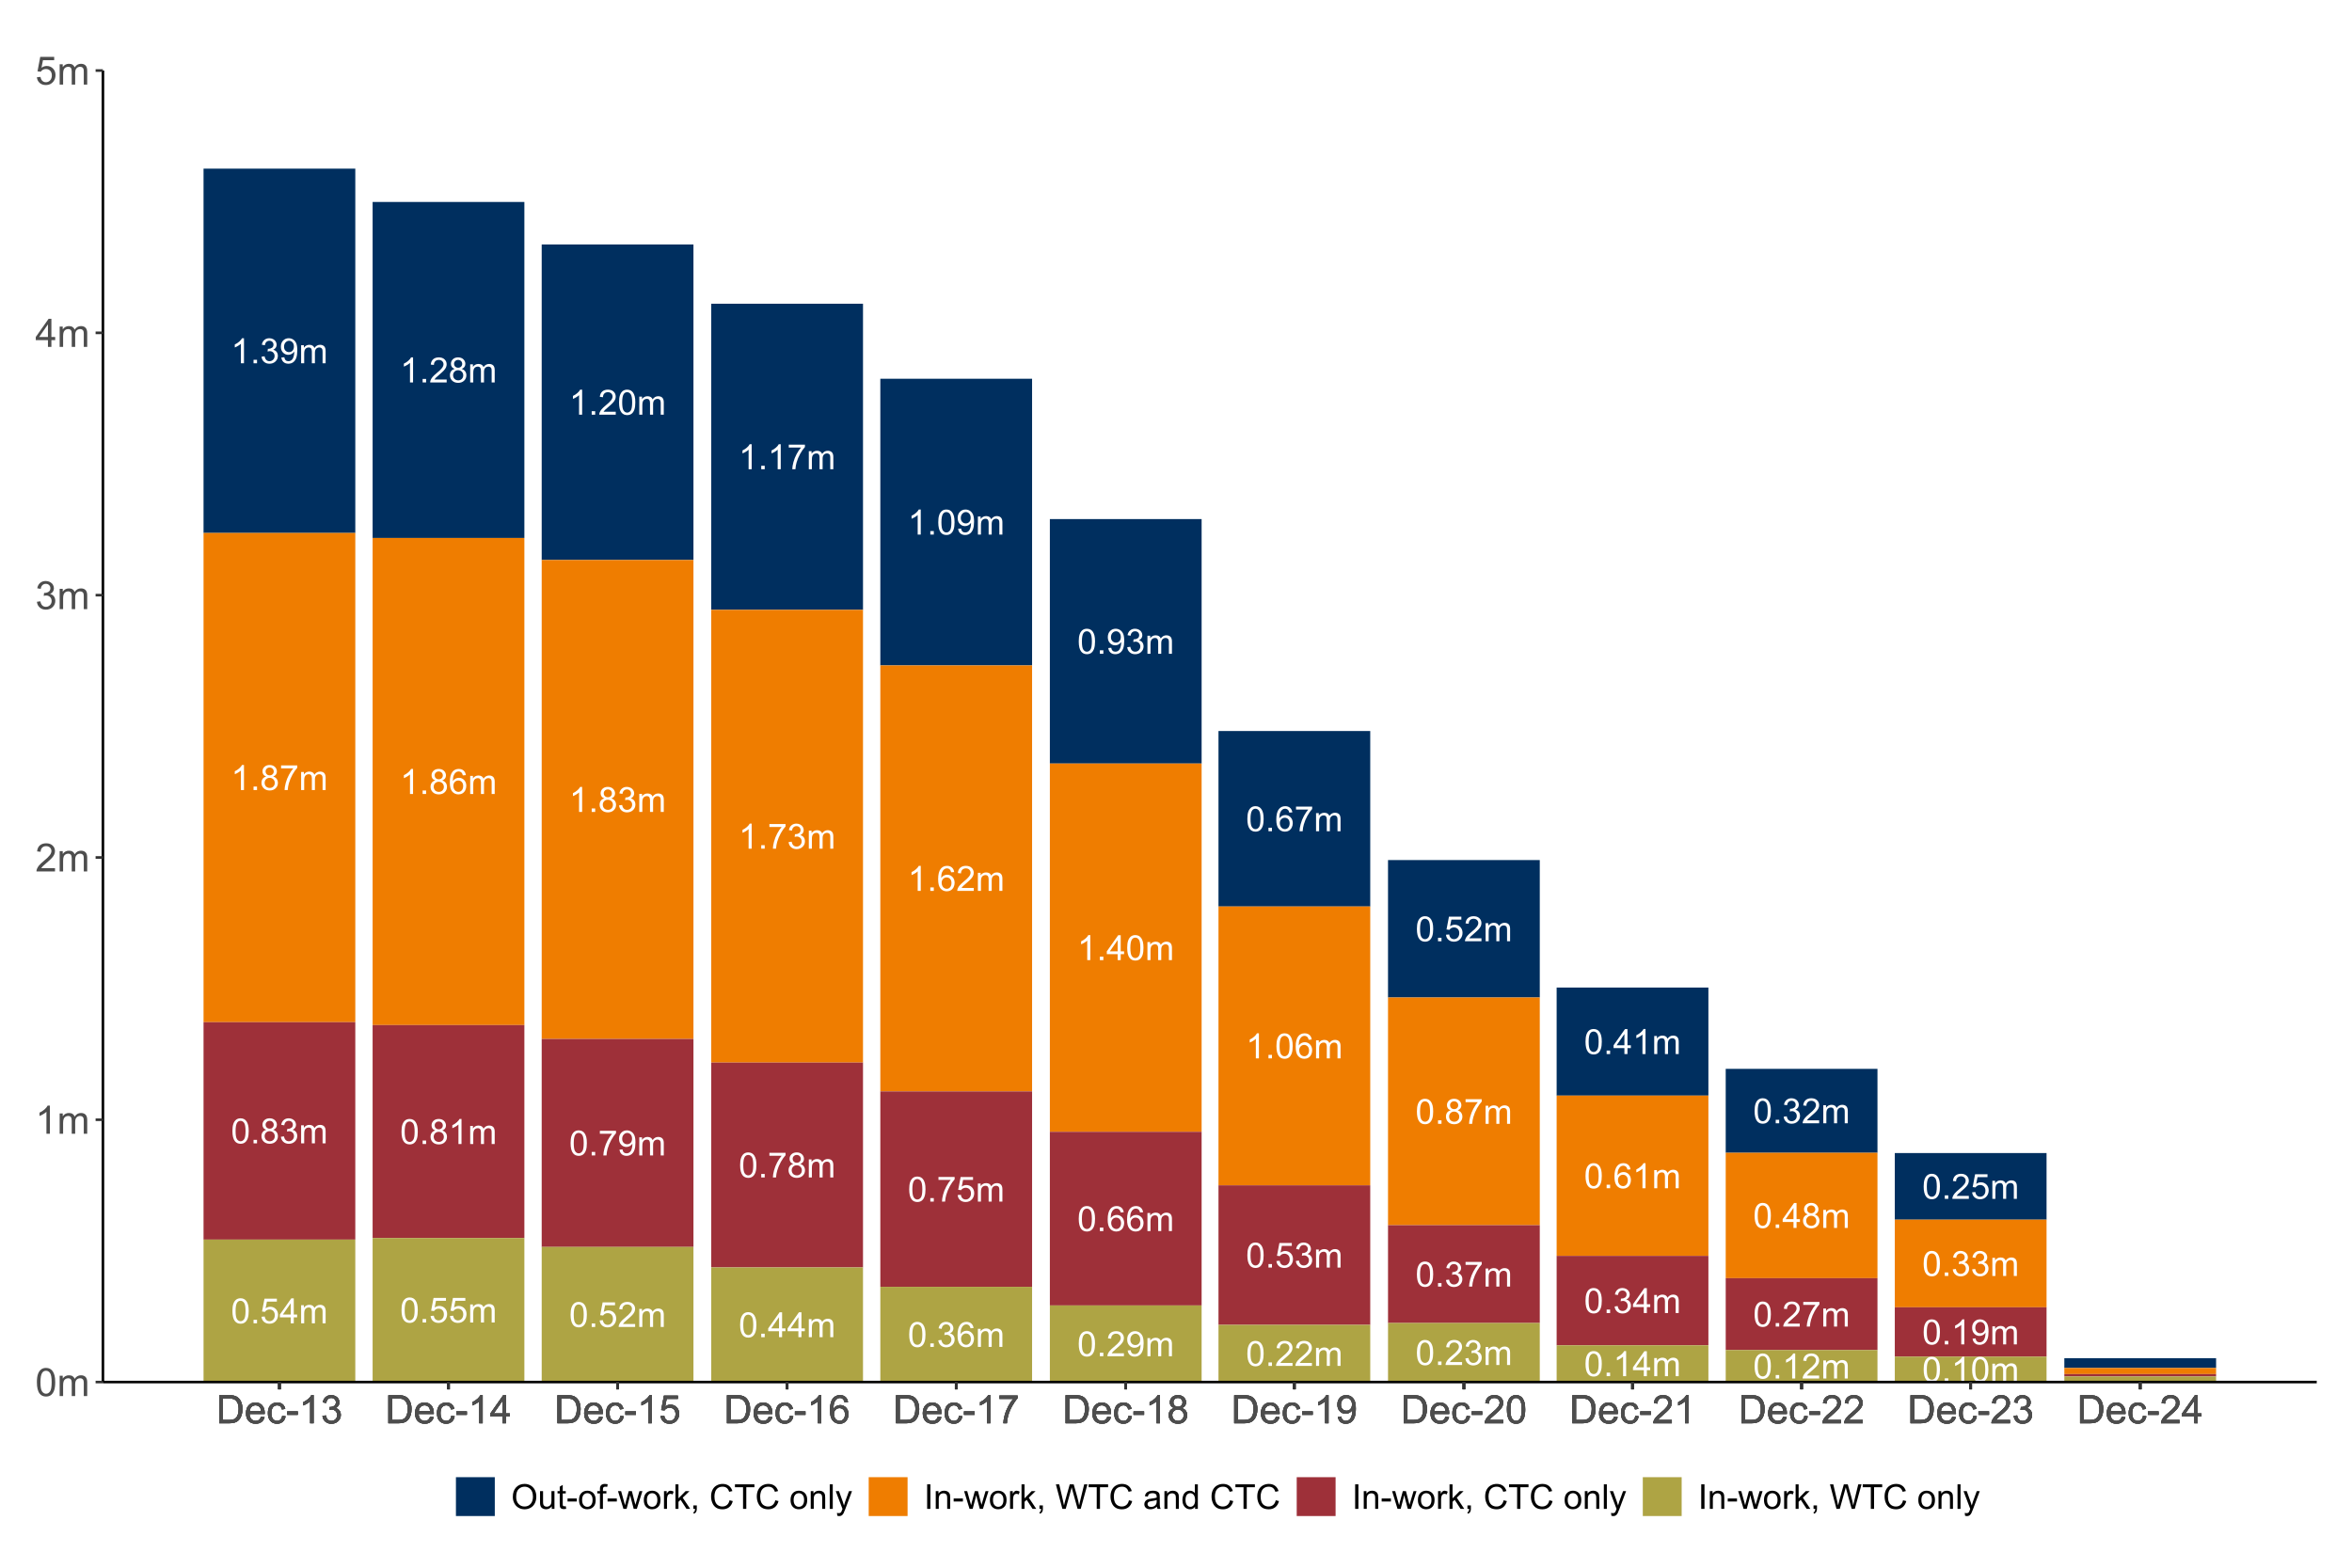 <?xml version="1.0" encoding="UTF-8"?>
<svg xmlns="http://www.w3.org/2000/svg" xmlns:xlink="http://www.w3.org/1999/xlink" width="960pt" height="640pt" viewBox="0 0 960 640" version="1.1">
<defs>
<g>
<symbol overflow="visible" id="glyph0-0">
<path style="stroke:none;" d="M 1.777 0 L 1.777 -8.891 L 8.891 -8.891 L 8.891 0 Z M 2 -0.223 L 8.668 -0.223 L 8.668 -8.668 L 2 -8.668 Z M 2 -0.223 "/>
</symbol>
<symbol overflow="visible" id="glyph0-1">
<path style="stroke:none;" d="M 5.301 0 L 4.051 0 L 4.051 -7.969 C 3.746 -7.68 3.352 -7.391 2.863 -7.105 C 2.375 -6.816 1.938 -6.602 1.551 -6.461 L 1.551 -7.668 C 2.246 -7.992 2.855 -8.391 3.383 -8.863 C 3.902 -9.328 4.273 -9.781 4.496 -10.227 L 5.301 -10.227 Z M 5.301 0 "/>
</symbol>
<symbol overflow="visible" id="glyph0-2">
<path style="stroke:none;" d="M 1.293 0 L 1.293 -1.426 L 2.715 -1.426 L 2.715 0 Z M 1.293 0 "/>
</symbol>
<symbol overflow="visible" id="glyph0-3">
<path style="stroke:none;" d="M 0.598 -2.688 L 1.848 -2.855 C 1.988 -2.145 2.234 -1.637 2.578 -1.324 C 2.922 -1.012 3.34 -0.855 3.84 -0.855 C 4.426 -0.855 4.922 -1.059 5.328 -1.465 C 5.73 -1.871 5.934 -2.375 5.938 -2.98 C 5.934 -3.551 5.746 -4.023 5.375 -4.398 C 4.996 -4.77 4.52 -4.957 3.945 -4.961 C 3.703 -4.957 3.41 -4.91 3.062 -4.82 L 3.203 -5.918 C 3.285 -5.91 3.352 -5.906 3.402 -5.906 C 3.934 -5.906 4.414 -6.043 4.84 -6.32 C 5.266 -6.598 5.477 -7.027 5.48 -7.605 C 5.477 -8.062 5.324 -8.441 5.016 -8.742 C 4.703 -9.043 4.301 -9.191 3.812 -9.195 C 3.324 -9.191 2.918 -9.039 2.598 -8.738 C 2.27 -8.43 2.062 -7.973 1.973 -7.363 L 0.723 -7.586 C 0.871 -8.422 1.219 -9.07 1.766 -9.535 C 2.305 -9.992 2.98 -10.223 3.785 -10.227 C 4.34 -10.223 4.852 -10.105 5.32 -9.867 C 5.789 -9.625 6.145 -9.297 6.395 -8.891 C 6.637 -8.477 6.762 -8.039 6.766 -7.578 C 6.762 -7.133 6.645 -6.734 6.41 -6.375 C 6.176 -6.016 5.824 -5.727 5.363 -5.516 C 5.961 -5.375 6.43 -5.09 6.766 -4.652 C 7.098 -4.215 7.266 -3.664 7.266 -3.008 C 7.266 -2.117 6.941 -1.363 6.293 -0.746 C 5.645 -0.129 4.824 0.176 3.836 0.18 C 2.938 0.176 2.195 -0.086 1.605 -0.617 C 1.016 -1.148 0.68 -1.84 0.598 -2.688 Z M 0.598 -2.688 "/>
</symbol>
<symbol overflow="visible" id="glyph0-4">
<path style="stroke:none;" d="M 0.777 -2.355 L 1.98 -2.465 C 2.082 -1.898 2.273 -1.488 2.562 -1.234 C 2.844 -0.98 3.215 -0.855 3.668 -0.855 C 4.051 -0.855 4.387 -0.941 4.68 -1.117 C 4.965 -1.293 5.203 -1.527 5.391 -1.824 C 5.574 -2.113 5.727 -2.512 5.855 -3.016 C 5.977 -3.512 6.039 -4.02 6.043 -4.543 C 6.039 -4.594 6.039 -4.68 6.035 -4.793 C 5.785 -4.395 5.441 -4.07 5.012 -3.824 C 4.574 -3.574 4.105 -3.449 3.605 -3.453 C 2.758 -3.449 2.047 -3.754 1.465 -4.367 C 0.879 -4.977 0.586 -5.785 0.59 -6.785 C 0.586 -7.816 0.891 -8.648 1.504 -9.281 C 2.109 -9.91 2.871 -10.223 3.793 -10.227 C 4.449 -10.223 5.055 -10.047 5.609 -9.691 C 6.156 -9.332 6.574 -8.82 6.859 -8.164 C 7.141 -7.5 7.281 -6.547 7.285 -5.301 C 7.281 -3.996 7.141 -2.961 6.859 -2.191 C 6.574 -1.418 6.156 -0.828 5.602 -0.43 C 5.043 -0.027 4.387 0.168 3.641 0.172 C 2.84 0.168 2.191 -0.047 1.688 -0.488 C 1.18 -0.926 0.875 -1.551 0.777 -2.355 Z M 5.898 -6.848 C 5.895 -7.562 5.703 -8.133 5.324 -8.559 C 4.938 -8.977 4.477 -9.188 3.945 -9.191 C 3.387 -9.188 2.902 -8.961 2.492 -8.508 C 2.078 -8.055 1.875 -7.465 1.875 -6.746 C 1.875 -6.094 2.07 -5.566 2.461 -5.164 C 2.852 -4.758 3.332 -4.559 3.91 -4.559 C 4.484 -4.559 4.961 -4.758 5.336 -5.164 C 5.707 -5.566 5.895 -6.129 5.898 -6.848 Z M 5.898 -6.848 "/>
</symbol>
<symbol overflow="visible" id="glyph0-5">
<path style="stroke:none;" d="M 0.938 0 L 0.938 -7.379 L 2.055 -7.379 L 2.055 -6.344 C 2.285 -6.699 2.594 -6.988 2.977 -7.211 C 3.359 -7.43 3.797 -7.539 4.293 -7.543 C 4.836 -7.539 5.285 -7.426 5.637 -7.203 C 5.984 -6.973 6.23 -6.656 6.375 -6.25 C 6.961 -7.109 7.719 -7.539 8.656 -7.543 C 9.383 -7.539 9.945 -7.336 10.344 -6.934 C 10.734 -6.527 10.934 -5.906 10.934 -5.062 L 10.934 0 L 9.691 0 L 9.691 -4.648 C 9.691 -5.145 9.648 -5.504 9.566 -5.727 C 9.484 -5.945 9.336 -6.125 9.125 -6.258 C 8.91 -6.391 8.664 -6.457 8.379 -6.461 C 7.855 -6.457 7.422 -6.285 7.082 -5.941 C 6.738 -5.598 6.566 -5.043 6.57 -4.285 L 6.57 0 L 5.32 0 L 5.32 -4.793 C 5.32 -5.348 5.219 -5.762 5.016 -6.043 C 4.812 -6.316 4.477 -6.457 4.016 -6.461 C 3.66 -6.457 3.336 -6.363 3.039 -6.184 C 2.738 -5.996 2.52 -5.727 2.387 -5.371 C 2.25 -5.012 2.184 -4.496 2.188 -3.828 L 2.188 0 Z M 0.938 0 "/>
</symbol>
<symbol overflow="visible" id="glyph0-6">
<path style="stroke:none;" d="M 2.516 -5.523 C 1.992 -5.711 1.609 -5.98 1.363 -6.336 C 1.109 -6.684 0.984 -7.105 0.988 -7.598 C 0.984 -8.336 1.25 -8.961 1.785 -9.469 C 2.316 -9.973 3.023 -10.223 3.91 -10.227 C 4.797 -10.223 5.516 -9.965 6.059 -9.449 C 6.598 -8.93 6.867 -8.301 6.871 -7.566 C 6.867 -7.09 6.742 -6.68 6.496 -6.332 C 6.246 -5.98 5.871 -5.711 5.371 -5.523 C 5.992 -5.316 6.469 -4.988 6.797 -4.535 C 7.121 -4.082 7.281 -3.539 7.285 -2.91 C 7.281 -2.039 6.973 -1.309 6.359 -0.715 C 5.742 -0.125 4.934 0.168 3.934 0.172 C 2.926 0.168 2.117 -0.125 1.5 -0.719 C 0.883 -1.312 0.574 -2.055 0.578 -2.945 C 0.574 -3.605 0.742 -4.16 1.078 -4.609 C 1.414 -5.055 1.891 -5.359 2.516 -5.523 Z M 2.266 -7.641 C 2.262 -7.156 2.418 -6.762 2.73 -6.457 C 3.039 -6.152 3.441 -6 3.938 -6 C 4.418 -6 4.812 -6.148 5.121 -6.453 C 5.43 -6.754 5.582 -7.129 5.586 -7.57 C 5.582 -8.027 5.426 -8.41 5.109 -8.727 C 4.789 -9.035 4.395 -9.191 3.926 -9.195 C 3.449 -9.191 3.051 -9.039 2.738 -8.738 C 2.418 -8.43 2.262 -8.066 2.266 -7.641 Z M 1.863 -2.938 C 1.863 -2.578 1.945 -2.234 2.113 -1.902 C 2.281 -1.566 2.531 -1.309 2.867 -1.129 C 3.195 -0.945 3.555 -0.855 3.945 -0.855 C 4.539 -0.855 5.031 -1.047 5.422 -1.43 C 5.809 -1.812 6.004 -2.301 6.008 -2.898 C 6.004 -3.496 5.805 -3.992 5.406 -4.391 C 5.004 -4.781 4.504 -4.98 3.902 -4.98 C 3.316 -4.98 2.828 -4.785 2.441 -4.395 C 2.055 -4.004 1.863 -3.516 1.863 -2.938 Z M 1.863 -2.938 "/>
</symbol>
<symbol overflow="visible" id="glyph0-7">
<path style="stroke:none;" d="M 0.672 -8.852 L 0.672 -10.051 L 7.266 -10.051 L 7.266 -9.078 C 6.617 -8.383 5.973 -7.469 5.336 -6.328 C 4.699 -5.184 4.207 -4.008 3.863 -2.801 C 3.609 -1.945 3.449 -1.012 3.383 0 L 2.098 0 C 2.109 -0.801 2.266 -1.766 2.57 -2.902 C 2.871 -4.035 3.305 -5.129 3.867 -6.184 C 4.43 -7.234 5.027 -8.125 5.66 -8.852 Z M 0.672 -8.852 "/>
</symbol>
<symbol overflow="visible" id="glyph0-8">
<path style="stroke:none;" d="M 0.59 -5.023 C 0.586 -6.223 0.711 -7.191 0.961 -7.93 C 1.207 -8.66 1.574 -9.227 2.066 -9.629 C 2.555 -10.023 3.168 -10.223 3.91 -10.227 C 4.453 -10.223 4.934 -10.113 5.348 -9.895 C 5.758 -9.672 6.098 -9.355 6.371 -8.941 C 6.637 -8.527 6.848 -8.02 7 -7.426 C 7.152 -6.828 7.23 -6.027 7.23 -5.023 C 7.23 -3.824 7.105 -2.859 6.863 -2.129 C 6.613 -1.391 6.246 -0.824 5.762 -0.426 C 5.27 -0.027 4.652 0.168 3.91 0.172 C 2.926 0.168 2.156 -0.18 1.598 -0.883 C 0.922 -1.727 0.586 -3.105 0.59 -5.023 Z M 1.875 -5.023 C 1.875 -3.348 2.07 -2.234 2.461 -1.684 C 2.852 -1.129 3.332 -0.855 3.91 -0.855 C 4.48 -0.855 4.965 -1.133 5.359 -1.688 C 5.746 -2.242 5.941 -3.352 5.945 -5.023 C 5.941 -6.695 5.746 -7.809 5.359 -8.363 C 4.965 -8.91 4.477 -9.188 3.898 -9.191 C 3.32 -9.188 2.863 -8.945 2.523 -8.461 C 2.09 -7.84 1.875 -6.691 1.875 -5.023 Z M 1.875 -5.023 "/>
</symbol>
<symbol overflow="visible" id="glyph0-9">
<path style="stroke:none;" d="M 0.59 -2.668 L 1.902 -2.777 C 2 -2.137 2.227 -1.656 2.582 -1.336 C 2.934 -1.016 3.359 -0.855 3.863 -0.855 C 4.461 -0.855 4.973 -1.082 5.391 -1.535 C 5.805 -1.988 6.012 -2.59 6.016 -3.34 C 6.012 -4.051 5.812 -4.613 5.414 -5.027 C 5.012 -5.441 4.484 -5.648 3.84 -5.648 C 3.434 -5.648 3.07 -5.555 2.75 -5.371 C 2.422 -5.188 2.168 -4.949 1.988 -4.66 L 0.812 -4.812 L 1.801 -10.043 L 6.863 -10.043 L 6.863 -8.852 L 2.801 -8.852 L 2.25 -6.113 C 2.859 -6.535 3.5 -6.75 4.176 -6.754 C 5.062 -6.75 5.812 -6.441 6.426 -5.828 C 7.035 -5.207 7.34 -4.414 7.344 -3.453 C 7.34 -2.527 7.07 -1.73 6.535 -1.062 C 5.879 -0.238 4.988 0.168 3.863 0.172 C 2.934 0.168 2.18 -0.086 1.594 -0.605 C 1.008 -1.121 0.672 -1.809 0.59 -2.668 Z M 0.59 -2.668 "/>
</symbol>
<symbol overflow="visible" id="glyph0-10">
<path style="stroke:none;" d="M 4.598 0 L 4.598 -2.438 L 0.18 -2.438 L 0.18 -3.586 L 4.828 -10.184 L 5.848 -10.184 L 5.848 -3.586 L 7.223 -3.586 L 7.223 -2.438 L 5.848 -2.438 L 5.848 0 Z M 4.598 -3.586 L 4.598 -8.176 L 1.41 -3.586 Z M 4.598 -3.586 "/>
</symbol>
<symbol overflow="visible" id="glyph0-11">
<path style="stroke:none;" d="M 7.16 -1.203 L 7.16 0 L 0.43 0 C 0.418 -0.301 0.469 -0.59 0.578 -0.867 C 0.746 -1.324 1.02 -1.773 1.398 -2.223 C 1.773 -2.664 2.32 -3.18 3.035 -3.766 C 4.141 -4.668 4.887 -5.387 5.277 -5.922 C 5.664 -6.449 5.859 -6.949 5.863 -7.426 C 5.859 -7.918 5.684 -8.336 5.332 -8.68 C 4.977 -9.016 4.512 -9.188 3.945 -9.191 C 3.34 -9.188 2.859 -9.008 2.5 -8.648 C 2.137 -8.285 1.953 -7.785 1.953 -7.148 L 0.668 -7.281 C 0.754 -8.238 1.082 -8.969 1.66 -9.473 C 2.23 -9.973 3.004 -10.223 3.973 -10.227 C 4.949 -10.223 5.723 -9.953 6.293 -9.414 C 6.863 -8.871 7.148 -8.199 7.148 -7.398 C 7.148 -6.988 7.062 -6.586 6.898 -6.195 C 6.727 -5.797 6.449 -5.383 6.066 -4.953 C 5.676 -4.516 5.035 -3.918 4.141 -3.16 C 3.387 -2.527 2.906 -2.102 2.695 -1.879 C 2.48 -1.652 2.305 -1.426 2.168 -1.203 Z M 7.16 -1.203 "/>
</symbol>
<symbol overflow="visible" id="glyph0-12">
<path style="stroke:none;" d="M 7.078 -7.691 L 5.836 -7.594 C 5.723 -8.082 5.562 -8.438 5.363 -8.664 C 5.02 -9.016 4.605 -9.191 4.113 -9.195 C 3.715 -9.191 3.363 -9.082 3.062 -8.863 C 2.668 -8.574 2.359 -8.156 2.133 -7.605 C 1.906 -7.055 1.785 -6.27 1.777 -5.25 C 2.074 -5.707 2.445 -6.047 2.883 -6.27 C 3.316 -6.492 3.77 -6.602 4.25 -6.605 C 5.078 -6.602 5.789 -6.297 6.379 -5.684 C 6.961 -5.07 7.254 -4.277 7.258 -3.305 C 7.254 -2.664 7.117 -2.07 6.844 -1.523 C 6.57 -0.977 6.191 -0.555 5.711 -0.266 C 5.227 0.027 4.68 0.168 4.07 0.172 C 3.027 0.168 2.176 -0.211 1.52 -0.977 C 0.859 -1.738 0.531 -3 0.535 -4.766 C 0.531 -6.73 0.895 -8.164 1.625 -9.059 C 2.258 -9.836 3.113 -10.223 4.188 -10.227 C 4.988 -10.223 5.645 -10 6.156 -9.551 C 6.668 -9.102 6.977 -8.48 7.078 -7.691 Z M 1.973 -3.301 C 1.969 -2.863 2.059 -2.453 2.246 -2.062 C 2.426 -1.668 2.684 -1.367 3.016 -1.164 C 3.34 -0.957 3.684 -0.855 4.051 -0.855 C 4.574 -0.855 5.027 -1.066 5.41 -1.492 C 5.785 -1.918 5.977 -2.496 5.98 -3.23 C 5.977 -3.93 5.789 -4.484 5.418 -4.891 C 5.039 -5.293 4.566 -5.496 4 -5.5 C 3.434 -5.496 2.953 -5.293 2.562 -4.891 C 2.164 -4.484 1.969 -3.953 1.973 -3.301 Z M 1.973 -3.301 "/>
</symbol>
<symbol overflow="visible" id="glyph1-0">
<path style="stroke:none;" d="M 2 0 L 2 -10 L 10 -10 L 10 0 Z M 2.25 -0.25 L 9.75 -0.25 L 9.75 -9.75 L 2.25 -9.75 Z M 2.25 -0.25 "/>
</symbol>
<symbol overflow="visible" id="glyph1-1">
<path style="stroke:none;" d="M 0.664 -5.648 C 0.66 -7 0.801 -8.09 1.082 -8.918 C 1.359 -9.742 1.773 -10.379 2.324 -10.828 C 2.871 -11.273 3.562 -11.496 4.398 -11.5 C 5.012 -11.496 5.551 -11.371 6.016 -11.129 C 6.477 -10.879 6.859 -10.523 7.164 -10.059 C 7.465 -9.59 7.703 -9.023 7.875 -8.355 C 8.047 -7.684 8.133 -6.781 8.133 -5.648 C 8.133 -4.305 7.992 -3.219 7.719 -2.395 C 7.438 -1.566 7.027 -0.93 6.48 -0.48 C 5.93 -0.031 5.234 0.191 4.398 0.195 C 3.293 0.191 2.426 -0.199 1.797 -0.992 C 1.039 -1.941 0.66 -3.496 0.664 -5.648 Z M 2.109 -5.648 C 2.109 -3.766 2.328 -2.512 2.77 -1.895 C 3.207 -1.27 3.75 -0.961 4.398 -0.961 C 5.043 -0.961 5.586 -1.273 6.027 -1.898 C 6.465 -2.523 6.684 -3.773 6.688 -5.648 C 6.684 -7.531 6.465 -8.781 6.027 -9.406 C 5.586 -10.023 5.039 -10.336 4.383 -10.336 C 3.734 -10.336 3.219 -10.062 2.836 -9.516 C 2.352 -8.816 2.109 -7.527 2.109 -5.648 Z M 2.109 -5.648 "/>
</symbol>
<symbol overflow="visible" id="glyph1-2">
<path style="stroke:none;" d="M 1.055 0 L 1.055 -8.297 L 2.312 -8.297 L 2.312 -7.133 C 2.57 -7.535 2.918 -7.863 3.352 -8.113 C 3.781 -8.359 4.273 -8.484 4.828 -8.484 C 5.441 -8.484 5.945 -8.355 6.34 -8.102 C 6.73 -7.844 7.008 -7.488 7.172 -7.031 C 7.828 -8 8.68 -8.484 9.734 -8.484 C 10.555 -8.484 11.188 -8.254 11.633 -7.801 C 12.07 -7.34 12.293 -6.641 12.297 -5.695 L 12.297 0 L 10.898 0 L 10.898 -5.227 C 10.898 -5.789 10.852 -6.191 10.762 -6.441 C 10.668 -6.684 10.504 -6.883 10.266 -7.039 C 10.023 -7.188 9.742 -7.266 9.422 -7.266 C 8.836 -7.266 8.352 -7.07 7.969 -6.684 C 7.582 -6.293 7.387 -5.672 7.391 -4.82 L 7.391 0 L 5.984 0 L 5.984 -5.391 C 5.98 -6.016 5.867 -6.484 5.641 -6.797 C 5.41 -7.109 5.035 -7.266 4.516 -7.266 C 4.117 -7.266 3.75 -7.16 3.418 -6.953 C 3.078 -6.742 2.836 -6.438 2.688 -6.039 C 2.535 -5.637 2.461 -5.059 2.461 -4.305 L 2.461 0 Z M 1.055 0 "/>
</symbol>
<symbol overflow="visible" id="glyph1-3">
<path style="stroke:none;" d="M 5.961 0 L 4.555 0 L 4.555 -8.961 C 4.211 -8.633 3.77 -8.312 3.223 -7.992 C 2.672 -7.668 2.176 -7.426 1.742 -7.266 L 1.742 -8.625 C 2.523 -8.992 3.211 -9.438 3.805 -9.969 C 4.391 -10.492 4.809 -11.004 5.055 -11.5 L 5.961 -11.5 Z M 5.961 0 "/>
</symbol>
<symbol overflow="visible" id="glyph1-4">
<path style="stroke:none;" d="M 8.055 -1.352 L 8.055 0 L 0.484 0 C 0.473 -0.336 0.527 -0.66 0.648 -0.977 C 0.84 -1.488 1.148 -1.996 1.574 -2.5 C 1.996 -2.996 2.609 -3.574 3.414 -4.234 C 4.656 -5.254 5.496 -6.062 5.938 -6.66 C 6.371 -7.254 6.59 -7.816 6.594 -8.352 C 6.59 -8.906 6.391 -9.379 5.996 -9.762 C 5.594 -10.145 5.074 -10.336 4.438 -10.336 C 3.758 -10.336 3.219 -10.133 2.812 -9.727 C 2.406 -9.32 2.199 -8.758 2.195 -8.039 L 0.75 -8.188 C 0.848 -9.262 1.219 -10.086 1.867 -10.652 C 2.512 -11.215 3.379 -11.496 4.469 -11.5 C 5.566 -11.496 6.438 -11.191 7.078 -10.586 C 7.719 -9.973 8.039 -9.219 8.039 -8.32 C 8.039 -7.859 7.945 -7.406 7.758 -6.969 C 7.57 -6.523 7.258 -6.059 6.824 -5.57 C 6.387 -5.078 5.664 -4.406 4.656 -3.555 C 3.809 -2.844 3.266 -2.363 3.031 -2.113 C 2.789 -1.859 2.594 -1.605 2.438 -1.352 Z M 8.055 -1.352 "/>
</symbol>
<symbol overflow="visible" id="glyph1-5">
<path style="stroke:none;" d="M 0.672 -3.023 L 2.078 -3.211 C 2.238 -2.414 2.512 -1.84 2.902 -1.488 C 3.285 -1.137 3.758 -0.961 4.32 -0.961 C 4.977 -0.961 5.535 -1.188 5.996 -1.648 C 6.449 -2.102 6.68 -2.672 6.68 -3.352 C 6.68 -3.996 6.469 -4.527 6.047 -4.949 C 5.625 -5.367 5.086 -5.578 4.438 -5.578 C 4.168 -5.578 3.84 -5.523 3.445 -5.422 L 3.602 -6.656 C 3.691 -6.645 3.766 -6.637 3.828 -6.641 C 4.422 -6.637 4.961 -6.793 5.445 -7.109 C 5.922 -7.418 6.164 -7.902 6.164 -8.555 C 6.164 -9.07 5.988 -9.496 5.641 -9.836 C 5.289 -10.172 4.84 -10.34 4.289 -10.344 C 3.742 -10.34 3.285 -10.168 2.922 -9.828 C 2.555 -9.48 2.32 -8.965 2.219 -8.281 L 0.812 -8.531 C 0.98 -9.473 1.371 -10.203 1.984 -10.723 C 2.59 -11.238 3.348 -11.496 4.258 -11.5 C 4.879 -11.496 5.453 -11.363 5.984 -11.098 C 6.508 -10.828 6.91 -10.461 7.191 -10 C 7.465 -9.535 7.605 -9.043 7.609 -8.523 C 7.605 -8.027 7.473 -7.578 7.211 -7.172 C 6.941 -6.766 6.547 -6.441 6.031 -6.203 C 6.703 -6.043 7.23 -5.719 7.609 -5.23 C 7.98 -4.734 8.168 -4.117 8.172 -3.383 C 8.168 -2.379 7.805 -1.531 7.078 -0.84 C 6.348 -0.145 5.426 0.199 4.312 0.203 C 3.305 0.199 2.469 -0.098 1.809 -0.695 C 1.141 -1.293 0.762 -2.07 0.672 -3.023 Z M 0.672 -3.023 "/>
</symbol>
<symbol overflow="visible" id="glyph1-6">
<path style="stroke:none;" d="M 5.172 0 L 5.172 -2.742 L 0.203 -2.742 L 0.203 -4.031 L 5.43 -11.453 L 6.578 -11.453 L 6.578 -4.031 L 8.125 -4.031 L 8.125 -2.742 L 6.578 -2.742 L 6.578 0 Z M 5.172 -4.031 L 5.172 -9.195 L 1.586 -4.031 Z M 5.172 -4.031 "/>
</symbol>
<symbol overflow="visible" id="glyph1-7">
<path style="stroke:none;" d="M 0.664 -3 L 2.141 -3.125 C 2.246 -2.402 2.5 -1.863 2.902 -1.504 C 3.297 -1.141 3.777 -0.961 4.344 -0.961 C 5.016 -0.961 5.59 -1.215 6.062 -1.727 C 6.527 -2.234 6.762 -2.91 6.766 -3.758 C 6.762 -4.555 6.535 -5.188 6.09 -5.656 C 5.637 -6.117 5.047 -6.352 4.32 -6.352 C 3.863 -6.352 3.457 -6.246 3.094 -6.043 C 2.727 -5.832 2.438 -5.566 2.234 -5.242 L 0.914 -5.414 L 2.023 -11.297 L 7.719 -11.297 L 7.719 -9.953 L 3.148 -9.953 L 2.531 -6.875 C 3.219 -7.352 3.938 -7.594 4.695 -7.594 C 5.691 -7.594 6.535 -7.246 7.227 -6.555 C 7.91 -5.859 8.254 -4.969 8.258 -3.883 C 8.254 -2.844 7.953 -1.949 7.352 -1.195 C 6.613 -0.27 5.609 0.191 4.344 0.195 C 3.297 0.191 2.449 -0.098 1.793 -0.68 C 1.133 -1.262 0.754 -2.035 0.664 -3 Z M 0.664 -3 "/>
</symbol>
<symbol overflow="visible" id="glyph1-8">
<path style="stroke:none;" d="M 1.234 0 L 1.234 -11.453 L 5.18 -11.453 C 6.07 -11.449 6.75 -11.395 7.219 -11.289 C 7.875 -11.137 8.434 -10.863 8.898 -10.469 C 9.5 -9.957 9.953 -9.305 10.254 -8.512 C 10.551 -7.715 10.699 -6.809 10.703 -5.789 C 10.699 -4.918 10.598 -4.145 10.398 -3.477 C 10.191 -2.801 9.93 -2.246 9.617 -1.809 C 9.297 -1.367 8.949 -1.02 8.574 -0.77 C 8.191 -0.512 7.738 -0.32 7.207 -0.195 C 6.672 -0.062 6.059 0 5.367 0 Z M 2.75 -1.352 L 5.195 -1.352 C 5.949 -1.348 6.543 -1.418 6.973 -1.562 C 7.402 -1.699 7.742 -1.898 8 -2.156 C 8.355 -2.516 8.637 -2.996 8.84 -3.605 C 9.039 -4.207 9.141 -4.945 9.141 -5.812 C 9.141 -7.008 8.941 -7.926 8.551 -8.574 C 8.152 -9.215 7.676 -9.648 7.117 -9.867 C 6.707 -10.023 6.055 -10.102 5.156 -10.102 L 2.75 -10.102 Z M 2.75 -1.352 "/>
</symbol>
<symbol overflow="visible" id="glyph1-9">
<path style="stroke:none;" d="M 6.734 -2.672 L 8.188 -2.492 C 7.953 -1.641 7.531 -0.984 6.914 -0.516 C 6.293 -0.047 5.5 0.188 4.539 0.188 C 3.324 0.188 2.363 -0.184 1.652 -0.934 C 0.941 -1.676 0.586 -2.727 0.586 -4.078 C 0.586 -5.473 0.945 -6.555 1.664 -7.328 C 2.383 -8.098 3.312 -8.484 4.461 -8.484 C 5.566 -8.484 6.473 -8.105 7.18 -7.352 C 7.879 -6.594 8.23 -5.531 8.234 -4.164 C 8.23 -4.078 8.23 -3.953 8.227 -3.789 L 2.039 -3.789 C 2.09 -2.875 2.348 -2.176 2.812 -1.695 C 3.273 -1.207 3.852 -0.965 4.547 -0.969 C 5.062 -0.965 5.5 -1.102 5.867 -1.375 C 6.227 -1.645 6.516 -2.078 6.734 -2.672 Z M 2.117 -4.945 L 6.75 -4.945 C 6.688 -5.641 6.508 -6.164 6.219 -6.516 C 5.766 -7.055 5.188 -7.324 4.477 -7.328 C 3.828 -7.324 3.285 -7.109 2.848 -6.68 C 2.406 -6.246 2.16 -5.668 2.117 -4.945 Z M 2.117 -4.945 "/>
</symbol>
<symbol overflow="visible" id="glyph1-10">
<path style="stroke:none;" d="M 6.469 -3.039 L 7.852 -2.859 C 7.699 -1.906 7.312 -1.16 6.691 -0.621 C 6.066 -0.082 5.301 0.188 4.398 0.188 C 3.262 0.188 2.348 -0.184 1.66 -0.926 C 0.965 -1.668 0.621 -2.73 0.625 -4.117 C 0.621 -5.012 0.77 -5.797 1.07 -6.469 C 1.363 -7.141 1.816 -7.645 2.426 -7.98 C 3.031 -8.316 3.691 -8.484 4.406 -8.484 C 5.305 -8.484 6.039 -8.254 6.617 -7.801 C 7.188 -7.34 7.555 -6.695 7.719 -5.859 L 6.352 -5.648 C 6.219 -6.203 5.988 -6.621 5.66 -6.906 C 5.328 -7.184 4.926 -7.324 4.461 -7.328 C 3.75 -7.324 3.176 -7.07 2.734 -6.566 C 2.289 -6.055 2.066 -5.25 2.07 -4.156 C 2.066 -3.039 2.281 -2.23 2.711 -1.727 C 3.137 -1.219 3.695 -0.965 4.383 -0.969 C 4.934 -0.965 5.395 -1.137 5.766 -1.477 C 6.133 -1.812 6.367 -2.332 6.469 -3.039 Z M 6.469 -3.039 "/>
</symbol>
<symbol overflow="visible" id="glyph1-11">
<path style="stroke:none;" d="M 0.508 -3.438 L 0.508 -4.852 L 4.828 -4.852 L 4.828 -3.438 Z M 0.508 -3.438 "/>
</symbol>
<symbol overflow="visible" id="glyph1-12">
<path style="stroke:none;" d="M 7.961 -8.648 L 6.562 -8.539 C 6.438 -9.086 6.258 -9.488 6.031 -9.742 C 5.648 -10.141 5.18 -10.34 4.625 -10.344 C 4.172 -10.34 3.781 -10.215 3.445 -9.969 C 3 -9.641 2.648 -9.172 2.398 -8.555 C 2.141 -7.934 2.008 -7.051 2 -5.906 C 2.336 -6.422 2.75 -6.805 3.242 -7.055 C 3.727 -7.305 4.242 -7.43 4.781 -7.43 C 5.719 -7.43 6.516 -7.082 7.176 -6.395 C 7.832 -5.699 8.16 -4.809 8.164 -3.719 C 8.16 -2.996 8.008 -2.328 7.699 -1.715 C 7.387 -1.094 6.961 -0.621 6.422 -0.297 C 5.879 0.031 5.262 0.191 4.578 0.195 C 3.402 0.191 2.449 -0.234 1.711 -1.098 C 0.969 -1.957 0.598 -3.379 0.602 -5.359 C 0.598 -7.57 1.008 -9.18 1.828 -10.188 C 2.539 -11.059 3.5 -11.496 4.711 -11.5 C 5.609 -11.496 6.348 -11.242 6.926 -10.742 C 7.5 -10.234 7.844 -9.539 7.961 -8.648 Z M 2.219 -3.711 C 2.215 -3.223 2.316 -2.762 2.527 -2.32 C 2.73 -1.875 3.02 -1.535 3.391 -1.309 C 3.758 -1.074 4.145 -0.961 4.555 -0.961 C 5.145 -0.961 5.656 -1.199 6.086 -1.68 C 6.512 -2.156 6.727 -2.809 6.727 -3.633 C 6.727 -4.422 6.516 -5.043 6.094 -5.504 C 5.672 -5.957 5.141 -6.188 4.5 -6.188 C 3.863 -6.188 3.324 -5.957 2.883 -5.504 C 2.438 -5.043 2.215 -4.445 2.219 -3.711 Z M 2.219 -3.711 "/>
</symbol>
<symbol overflow="visible" id="glyph1-13">
<path style="stroke:none;" d="M 0.758 -9.953 L 0.758 -11.305 L 8.172 -11.305 L 8.172 -10.211 C 7.441 -9.434 6.719 -8.402 6.004 -7.117 C 5.285 -5.828 4.73 -4.504 4.344 -3.148 C 4.059 -2.188 3.879 -1.141 3.805 0 L 2.359 0 C 2.371 -0.898 2.547 -1.984 2.891 -3.266 C 3.227 -4.539 3.715 -5.77 4.348 -6.957 C 4.98 -8.137 5.652 -9.137 6.367 -9.953 Z M 0.758 -9.953 "/>
</symbol>
<symbol overflow="visible" id="glyph1-14">
<path style="stroke:none;" d="M 2.828 -6.211 C 2.242 -6.422 1.809 -6.727 1.531 -7.125 C 1.246 -7.52 1.105 -7.992 1.109 -8.547 C 1.105 -9.379 1.406 -10.078 2.008 -10.648 C 2.605 -11.211 3.402 -11.496 4.398 -11.5 C 5.395 -11.496 6.199 -11.207 6.812 -10.629 C 7.418 -10.047 7.723 -9.34 7.727 -8.508 C 7.723 -7.977 7.582 -7.512 7.309 -7.121 C 7.027 -6.723 6.605 -6.422 6.039 -6.211 C 6.738 -5.98 7.273 -5.609 7.645 -5.102 C 8.008 -4.59 8.191 -3.98 8.195 -3.273 C 8.191 -2.293 7.844 -1.469 7.156 -0.805 C 6.461 -0.137 5.551 0.191 4.422 0.195 C 3.289 0.191 2.379 -0.141 1.688 -0.809 C 0.992 -1.477 0.645 -2.309 0.648 -3.312 C 0.645 -4.055 0.832 -4.68 1.215 -5.184 C 1.59 -5.684 2.129 -6.027 2.828 -6.211 Z M 2.547 -8.594 C 2.543 -8.051 2.719 -7.609 3.07 -7.266 C 3.418 -6.922 3.871 -6.75 4.43 -6.75 C 4.969 -6.75 5.41 -6.918 5.762 -7.262 C 6.105 -7.598 6.281 -8.016 6.281 -8.516 C 6.281 -9.027 6.102 -9.461 5.746 -9.816 C 5.387 -10.164 4.941 -10.34 4.414 -10.344 C 3.875 -10.34 3.43 -10.168 3.078 -9.828 C 2.719 -9.48 2.543 -9.07 2.547 -8.594 Z M 2.094 -3.305 C 2.09 -2.902 2.188 -2.512 2.379 -2.141 C 2.566 -1.762 2.848 -1.473 3.227 -1.27 C 3.598 -1.062 4 -0.961 4.438 -0.961 C 5.105 -0.961 5.66 -1.176 6.102 -1.609 C 6.535 -2.039 6.754 -2.59 6.758 -3.258 C 6.754 -3.934 6.531 -4.492 6.082 -4.938 C 5.629 -5.379 5.062 -5.602 4.391 -5.602 C 3.727 -5.602 3.18 -5.383 2.746 -4.945 C 2.309 -4.508 2.09 -3.961 2.094 -3.305 Z M 2.094 -3.305 "/>
</symbol>
<symbol overflow="visible" id="glyph1-15">
<path style="stroke:none;" d="M 0.875 -2.648 L 2.227 -2.773 C 2.34 -2.133 2.559 -1.672 2.883 -1.391 C 3.203 -1.102 3.617 -0.961 4.125 -0.961 C 4.555 -0.961 4.934 -1.059 5.262 -1.258 C 5.586 -1.453 5.852 -1.719 6.062 -2.051 C 6.27 -2.379 6.445 -2.824 6.586 -3.391 C 6.727 -3.949 6.797 -4.523 6.797 -5.109 C 6.797 -5.172 6.793 -5.266 6.789 -5.391 C 6.504 -4.941 6.121 -4.578 5.637 -4.301 C 5.148 -4.02 4.621 -3.879 4.055 -3.883 C 3.105 -3.879 2.301 -4.223 1.648 -4.914 C 0.988 -5.598 0.66 -6.504 0.664 -7.633 C 0.66 -8.793 1.004 -9.727 1.691 -10.438 C 2.375 -11.141 3.234 -11.496 4.266 -11.5 C 5.008 -11.496 5.688 -11.297 6.309 -10.898 C 6.922 -10.496 7.391 -9.922 7.715 -9.184 C 8.031 -8.438 8.191 -7.363 8.195 -5.961 C 8.191 -4.492 8.031 -3.328 7.719 -2.465 C 7.398 -1.594 6.926 -0.934 6.301 -0.484 C 5.668 -0.031 4.934 0.191 4.094 0.195 C 3.195 0.191 2.465 -0.055 1.898 -0.551 C 1.328 -1.047 0.984 -1.746 0.875 -2.648 Z M 6.633 -7.703 C 6.633 -8.508 6.418 -9.148 5.988 -9.625 C 5.559 -10.098 5.039 -10.336 4.438 -10.336 C 3.809 -10.336 3.266 -10.078 2.805 -9.57 C 2.34 -9.055 2.109 -8.395 2.109 -7.586 C 2.109 -6.855 2.328 -6.262 2.77 -5.809 C 3.207 -5.348 3.75 -5.121 4.398 -5.125 C 5.047 -5.121 5.582 -5.348 6.004 -5.809 C 6.422 -6.262 6.633 -6.895 6.633 -7.703 Z M 6.633 -7.703 "/>
</symbol>
<symbol overflow="visible" id="glyph2-0">
<path style="stroke:none;" d="M 1.75 0 L 1.75 -8.75 L 8.75 -8.75 L 8.75 0 Z M 1.969 -0.219 L 8.531 -0.219 L 8.531 -8.531 L 1.969 -8.531 Z M 1.969 -0.219 "/>
</symbol>
<symbol overflow="visible" id="glyph2-1">
<path style="stroke:none;" d="M 0.676 -4.883 C 0.672 -6.539 1.121 -7.84 2.016 -8.785 C 2.906 -9.723 4.059 -10.195 5.477 -10.199 C 6.398 -10.195 7.23 -9.973 7.977 -9.535 C 8.719 -9.09 9.285 -8.477 9.676 -7.688 C 10.062 -6.895 10.258 -5.996 10.262 -4.996 C 10.258 -3.977 10.055 -3.066 9.645 -2.27 C 9.234 -1.465 8.652 -0.859 7.902 -0.445 C 7.148 -0.035 6.336 0.168 5.469 0.172 C 4.523 0.168 3.68 -0.055 2.938 -0.512 C 2.191 -0.965 1.629 -1.59 1.25 -2.379 C 0.863 -3.168 0.672 -4 0.676 -4.883 Z M 2.043 -4.859 C 2.039 -3.648 2.363 -2.699 3.016 -2.004 C 3.664 -1.309 4.48 -0.961 5.461 -0.965 C 6.461 -0.961 7.281 -1.312 7.926 -2.016 C 8.57 -2.719 8.895 -3.715 8.895 -5.004 C 8.895 -5.816 8.754 -6.527 8.48 -7.141 C 8.199 -7.746 7.797 -8.219 7.27 -8.555 C 6.734 -8.891 6.141 -9.059 5.484 -9.059 C 4.543 -9.059 3.734 -8.734 3.059 -8.09 C 2.379 -7.445 2.039 -6.367 2.043 -4.859 Z M 2.043 -4.859 "/>
</symbol>
<symbol overflow="visible" id="glyph2-2">
<path style="stroke:none;" d="M 5.68 0 L 5.68 -1.066 C 5.109 -0.246 4.344 0.164 3.375 0.164 C 2.945 0.164 2.543 0.082 2.176 -0.082 C 1.801 -0.246 1.527 -0.449 1.348 -0.699 C 1.168 -0.945 1.039 -1.25 0.969 -1.613 C 0.914 -1.852 0.891 -2.234 0.895 -2.762 L 0.895 -7.258 L 2.125 -7.258 L 2.125 -3.234 C 2.121 -2.59 2.148 -2.156 2.203 -1.934 C 2.277 -1.609 2.438 -1.355 2.691 -1.172 C 2.941 -0.984 3.254 -0.891 3.625 -0.895 C 3.988 -0.891 4.332 -0.984 4.66 -1.176 C 4.98 -1.363 5.211 -1.621 5.348 -1.949 C 5.48 -2.273 5.547 -2.746 5.551 -3.371 L 5.551 -7.258 L 6.781 -7.258 L 6.781 0 Z M 5.68 0 "/>
</symbol>
<symbol overflow="visible" id="glyph2-3">
<path style="stroke:none;" d="M 3.609 -1.102 L 3.789 -0.016 C 3.438 0.059 3.129 0.094 2.859 0.094 C 2.41 0.094 2.062 0.023 1.816 -0.117 C 1.57 -0.258 1.395 -0.441 1.297 -0.672 C 1.195 -0.902 1.148 -1.387 1.148 -2.125 L 1.148 -6.305 L 0.246 -6.305 L 0.246 -7.258 L 1.148 -7.258 L 1.148 -9.059 L 2.371 -9.797 L 2.371 -7.258 L 3.609 -7.258 L 3.609 -6.305 L 2.371 -6.305 L 2.371 -2.059 C 2.367 -1.703 2.387 -1.477 2.434 -1.379 C 2.473 -1.277 2.547 -1.199 2.648 -1.141 C 2.746 -1.082 2.887 -1.055 3.07 -1.055 C 3.203 -1.055 3.383 -1.07 3.609 -1.102 Z M 3.609 -1.102 "/>
</symbol>
<symbol overflow="visible" id="glyph2-4">
<path style="stroke:none;" d="M 0.445 -3.008 L 0.445 -4.246 L 4.227 -4.246 L 4.227 -3.008 Z M 0.445 -3.008 "/>
</symbol>
<symbol overflow="visible" id="glyph2-5">
<path style="stroke:none;" d="M 0.465 -3.629 C 0.461 -4.973 0.836 -5.969 1.586 -6.617 C 2.207 -7.148 2.969 -7.418 3.867 -7.422 C 4.867 -7.418 5.684 -7.09 6.316 -6.441 C 6.949 -5.785 7.266 -4.883 7.266 -3.734 C 7.266 -2.797 7.125 -2.062 6.844 -1.527 C 6.562 -0.992 6.152 -0.578 5.621 -0.281 C 5.082 0.016 4.5 0.164 3.867 0.164 C 2.852 0.164 2.027 -0.16 1.402 -0.812 C 0.773 -1.461 0.461 -2.398 0.465 -3.629 Z M 1.73 -3.629 C 1.727 -2.695 1.93 -2 2.336 -1.539 C 2.738 -1.074 3.25 -0.844 3.867 -0.848 C 4.477 -0.844 4.984 -1.074 5.391 -1.543 C 5.797 -2.004 6 -2.715 6 -3.672 C 6 -4.566 5.793 -5.246 5.387 -5.711 C 4.977 -6.172 4.473 -6.402 3.867 -6.406 C 3.25 -6.402 2.738 -6.172 2.336 -5.715 C 1.93 -5.25 1.727 -4.555 1.73 -3.629 Z M 1.73 -3.629 "/>
</symbol>
<symbol overflow="visible" id="glyph2-6">
<path style="stroke:none;" d="M 1.219 0 L 1.219 -6.305 L 0.129 -6.305 L 0.129 -7.258 L 1.219 -7.258 L 1.219 -8.031 C 1.219 -8.52 1.262 -8.883 1.348 -9.117 C 1.465 -9.438 1.672 -9.695 1.973 -9.895 C 2.27 -10.09 2.688 -10.188 3.227 -10.191 C 3.57 -10.188 3.953 -10.148 4.375 -10.07 L 4.191 -8.996 C 3.934 -9.035 3.691 -9.059 3.465 -9.062 C 3.09 -9.059 2.828 -8.98 2.672 -8.824 C 2.516 -8.664 2.438 -8.363 2.441 -7.93 L 2.441 -7.258 L 3.855 -7.258 L 3.855 -6.305 L 2.441 -6.305 L 2.441 0 Z M 1.219 0 "/>
</symbol>
<symbol overflow="visible" id="glyph2-7">
<path style="stroke:none;" d="M 2.262 0 L 0.039 -7.258 L 1.312 -7.258 L 2.469 -3.07 L 2.898 -1.512 C 2.914 -1.586 3.039 -2.082 3.273 -3.008 L 4.43 -7.258 L 5.695 -7.258 L 6.781 -3.047 L 7.145 -1.66 L 7.562 -3.062 L 8.805 -7.258 L 10 -7.258 L 7.73 0 L 6.453 0 L 5.297 -4.348 L 5.016 -5.586 L 3.547 0 Z M 2.262 0 "/>
</symbol>
<symbol overflow="visible" id="glyph2-8">
<path style="stroke:none;" d="M 0.91 0 L 0.91 -7.258 L 2.016 -7.258 L 2.016 -6.16 C 2.297 -6.668 2.555 -7.008 2.797 -7.176 C 3.031 -7.336 3.297 -7.418 3.59 -7.422 C 4 -7.418 4.422 -7.285 4.852 -7.027 L 4.43 -5.887 C 4.125 -6.062 3.824 -6.152 3.527 -6.152 C 3.258 -6.152 3.016 -6.07 2.801 -5.91 C 2.586 -5.746 2.434 -5.52 2.344 -5.234 C 2.207 -4.793 2.137 -4.316 2.141 -3.801 L 2.141 0 Z M 0.91 0 "/>
</symbol>
<symbol overflow="visible" id="glyph2-9">
<path style="stroke:none;" d="M 0.93 0 L 0.93 -10.023 L 2.16 -10.023 L 2.16 -4.305 L 5.07 -7.258 L 6.664 -7.258 L 3.891 -4.566 L 6.945 0 L 5.43 0 L 3.027 -3.711 L 2.16 -2.879 L 2.16 0 Z M 0.93 0 "/>
</symbol>
<symbol overflow="visible" id="glyph2-10">
<path style="stroke:none;" d="M 1.242 0 L 1.242 -1.402 L 2.645 -1.402 L 2.645 0 C 2.641 0.516 2.551 0.93 2.371 1.246 C 2.188 1.562 1.898 1.809 1.504 1.984 L 1.164 1.457 C 1.418 1.34 1.609 1.172 1.734 0.953 C 1.859 0.73 1.926 0.414 1.941 0 Z M 1.242 0 "/>
</symbol>
<symbol overflow="visible" id="glyph2-11">
<path style="stroke:none;" d=""/>
</symbol>
<symbol overflow="visible" id="glyph2-12">
<path style="stroke:none;" d="M 8.23 -3.516 L 9.555 -3.18 C 9.277 -2.09 8.777 -1.258 8.055 -0.688 C 7.332 -0.113 6.449 0.168 5.406 0.172 C 4.324 0.168 3.445 -0.047 2.773 -0.488 C 2.094 -0.926 1.578 -1.562 1.227 -2.398 C 0.867 -3.227 0.691 -4.125 0.695 -5.086 C 0.691 -6.129 0.891 -7.039 1.293 -7.816 C 1.691 -8.594 2.258 -9.184 2.996 -9.586 C 3.73 -9.988 4.543 -10.188 5.43 -10.191 C 6.426 -10.188 7.27 -9.934 7.957 -9.426 C 8.641 -8.914 9.117 -8.195 9.387 -7.273 L 8.078 -6.965 C 7.844 -7.691 7.508 -8.223 7.066 -8.559 C 6.625 -8.891 6.066 -9.059 5.398 -9.059 C 4.625 -9.059 3.984 -8.871 3.469 -8.504 C 2.953 -8.129 2.59 -7.633 2.379 -7.016 C 2.168 -6.391 2.062 -5.75 2.062 -5.094 C 2.062 -4.234 2.184 -3.492 2.434 -2.859 C 2.68 -2.223 3.066 -1.746 3.594 -1.434 C 4.117 -1.117 4.688 -0.961 5.297 -0.965 C 6.039 -0.961 6.668 -1.176 7.184 -1.605 C 7.699 -2.035 8.047 -2.672 8.23 -3.516 Z M 8.23 -3.516 "/>
</symbol>
<symbol overflow="visible" id="glyph2-13">
<path style="stroke:none;" d="M 3.629 0 L 3.629 -8.84 L 0.328 -8.84 L 0.328 -10.023 L 8.273 -10.023 L 8.273 -8.84 L 4.957 -8.84 L 4.957 0 Z M 3.629 0 "/>
</symbol>
<symbol overflow="visible" id="glyph2-14">
<path style="stroke:none;" d="M 0.922 0 L 0.922 -7.258 L 2.031 -7.258 L 2.031 -6.227 C 2.559 -7.02 3.328 -7.418 4.34 -7.422 C 4.773 -7.418 5.176 -7.34 5.547 -7.188 C 5.91 -7.027 6.184 -6.82 6.371 -6.57 C 6.551 -6.312 6.68 -6.012 6.754 -5.66 C 6.797 -5.434 6.82 -5.035 6.82 -4.465 L 6.82 0 L 5.594 0 L 5.594 -4.414 C 5.59 -4.914 5.543 -5.289 5.449 -5.539 C 5.352 -5.785 5.18 -5.984 4.938 -6.137 C 4.691 -6.281 4.406 -6.355 4.082 -6.359 C 3.555 -6.355 3.102 -6.191 2.723 -5.859 C 2.34 -5.523 2.148 -4.891 2.152 -3.965 L 2.152 0 Z M 0.922 0 "/>
</symbol>
<symbol overflow="visible" id="glyph2-15">
<path style="stroke:none;" d="M 0.895 0 L 0.895 -10.023 L 2.125 -10.023 L 2.125 0 Z M 0.895 0 "/>
</symbol>
<symbol overflow="visible" id="glyph2-16">
<path style="stroke:none;" d="M 0.867 2.797 L 0.73 1.641 C 0.996 1.711 1.23 1.746 1.438 1.75 C 1.703 1.746 1.922 1.699 2.09 1.613 C 2.25 1.52 2.387 1.395 2.496 1.23 C 2.57 1.105 2.695 0.797 2.871 0.312 C 2.895 0.242 2.93 0.145 2.98 0.016 L 0.227 -7.258 L 1.551 -7.258 L 3.062 -3.055 C 3.254 -2.52 3.43 -1.961 3.59 -1.375 C 3.727 -1.938 3.895 -2.488 4.094 -3.027 L 5.648 -7.258 L 6.875 -7.258 L 4.117 0.125 C 3.816 0.918 3.586 1.469 3.426 1.77 C 3.203 2.176 2.953 2.473 2.672 2.66 C 2.391 2.848 2.051 2.941 1.66 2.945 C 1.418 2.941 1.156 2.891 0.867 2.797 Z M 0.867 2.797 "/>
</symbol>
<symbol overflow="visible" id="glyph2-17">
<path style="stroke:none;" d="M 1.305 0 L 1.305 -10.023 L 2.633 -10.023 L 2.633 0 Z M 1.305 0 "/>
</symbol>
<symbol overflow="visible" id="glyph2-18">
<path style="stroke:none;" d="M 2.828 0 L 0.172 -10.023 L 1.531 -10.023 L 3.055 -3.453 C 3.215 -2.762 3.359 -2.078 3.48 -1.402 C 3.734 -2.469 3.883 -3.086 3.93 -3.254 L 5.836 -10.023 L 7.438 -10.023 L 8.875 -4.949 C 9.23 -3.688 9.488 -2.504 9.652 -1.402 C 9.777 -2.031 9.945 -2.758 10.152 -3.582 L 11.723 -10.023 L 13.055 -10.023 L 10.309 0 L 9.031 0 L 6.918 -7.637 C 6.738 -8.27 6.633 -8.664 6.602 -8.812 C 6.496 -8.352 6.398 -7.957 6.309 -7.637 L 4.184 0 Z M 2.828 0 "/>
</symbol>
<symbol overflow="visible" id="glyph2-19">
<path style="stroke:none;" d="M 5.66 -0.895 C 5.203 -0.504 4.762 -0.23 4.344 -0.074 C 3.918 0.086 3.469 0.164 2.988 0.164 C 2.188 0.164 1.574 -0.027 1.148 -0.418 C 0.719 -0.805 0.504 -1.305 0.508 -1.914 C 0.504 -2.266 0.586 -2.59 0.75 -2.887 C 0.91 -3.18 1.121 -3.414 1.383 -3.594 C 1.645 -3.77 1.938 -3.906 2.27 -4 C 2.508 -4.059 2.875 -4.121 3.363 -4.184 C 4.355 -4.301 5.086 -4.441 5.559 -4.609 C 5.559 -4.773 5.559 -4.879 5.562 -4.93 C 5.559 -5.426 5.445 -5.781 5.215 -5.988 C 4.898 -6.266 4.43 -6.402 3.812 -6.406 C 3.23 -6.402 2.805 -6.301 2.531 -6.102 C 2.254 -5.895 2.051 -5.535 1.922 -5.023 L 0.719 -5.188 C 0.824 -5.699 1.004 -6.117 1.258 -6.434 C 1.504 -6.75 1.867 -6.992 2.344 -7.164 C 2.816 -7.332 3.363 -7.418 3.992 -7.422 C 4.609 -7.418 5.113 -7.344 5.504 -7.203 C 5.887 -7.055 6.172 -6.871 6.359 -6.652 C 6.539 -6.43 6.668 -6.152 6.742 -5.816 C 6.777 -5.605 6.797 -5.227 6.801 -4.684 L 6.801 -3.043 C 6.797 -1.895 6.824 -1.172 6.879 -0.871 C 6.934 -0.566 7.035 -0.277 7.191 0 L 5.906 0 C 5.777 -0.254 5.695 -0.551 5.66 -0.895 Z M 5.559 -3.645 C 5.109 -3.461 4.438 -3.305 3.547 -3.18 C 3.039 -3.105 2.684 -3.023 2.473 -2.934 C 2.262 -2.84 2.098 -2.707 1.988 -2.531 C 1.871 -2.355 1.816 -2.16 1.82 -1.949 C 1.816 -1.617 1.941 -1.344 2.191 -1.129 C 2.438 -0.906 2.801 -0.797 3.281 -0.801 C 3.754 -0.797 4.176 -0.898 4.547 -1.109 C 4.914 -1.312 5.184 -1.598 5.359 -1.961 C 5.488 -2.238 5.555 -2.648 5.559 -3.191 Z M 5.559 -3.645 "/>
</symbol>
<symbol overflow="visible" id="glyph2-20">
<path style="stroke:none;" d="M 5.633 0 L 5.633 -0.914 C 5.168 -0.195 4.492 0.164 3.602 0.164 C 3.02 0.164 2.488 0.008 2.004 -0.312 C 1.52 -0.629 1.141 -1.074 0.875 -1.648 C 0.605 -2.219 0.473 -2.879 0.477 -3.625 C 0.473 -4.348 0.594 -5.004 0.84 -5.594 C 1.078 -6.184 1.441 -6.637 1.926 -6.949 C 2.406 -7.262 2.945 -7.418 3.547 -7.422 C 3.98 -7.418 4.371 -7.324 4.715 -7.145 C 5.055 -6.957 5.332 -6.719 5.551 -6.426 L 5.551 -10.023 L 6.773 -10.023 L 6.773 0 Z M 1.742 -3.625 C 1.738 -2.691 1.934 -1.996 2.328 -1.535 C 2.719 -1.074 3.184 -0.844 3.719 -0.848 C 4.254 -0.844 4.711 -1.062 5.086 -1.508 C 5.461 -1.945 5.648 -2.617 5.652 -3.52 C 5.648 -4.512 5.457 -5.242 5.078 -5.707 C 4.691 -6.172 4.219 -6.402 3.664 -6.406 C 3.113 -6.402 2.656 -6.18 2.293 -5.734 C 1.922 -5.285 1.738 -4.582 1.742 -3.625 Z M 1.742 -3.625 "/>
</symbol>
</g>
<clipPath id="clip1">
  <path d="M 42.008 28.801 L 945.602 28.801 L 945.602 564.211 L 42.008 564.211 Z M 42.008 28.801 "/>
</clipPath>
<clipPath id="clip2">
  <path d="M 83 506 L 146 506 L 146 564.211 L 83 564.211 Z M 83 506 "/>
</clipPath>
<clipPath id="clip3">
  <path d="M 152 505 L 215 505 L 215 564.211 L 152 564.211 Z M 152 505 "/>
</clipPath>
<clipPath id="clip4">
  <path d="M 221 509 L 284 509 L 284 564.211 L 221 564.211 Z M 221 509 "/>
</clipPath>
<clipPath id="clip5">
  <path d="M 290 517 L 353 517 L 353 564.211 L 290 564.211 Z M 290 517 "/>
</clipPath>
<clipPath id="clip6">
  <path d="M 359 525 L 422 525 L 422 564.211 L 359 564.211 Z M 359 525 "/>
</clipPath>
<clipPath id="clip7">
  <path d="M 428 532 L 491 532 L 491 564.211 L 428 564.211 Z M 428 532 "/>
</clipPath>
<clipPath id="clip8">
  <path d="M 497 540 L 560 540 L 560 564.211 L 497 564.211 Z M 497 540 "/>
</clipPath>
<clipPath id="clip9">
  <path d="M 566 540 L 629 540 L 629 564.211 L 566 564.211 Z M 566 540 "/>
</clipPath>
<clipPath id="clip10">
  <path d="M 635 549 L 698 549 L 698 564.211 L 635 564.211 Z M 635 549 "/>
</clipPath>
<clipPath id="clip11">
  <path d="M 704 551 L 767 551 L 767 564.211 L 704 564.211 Z M 704 551 "/>
</clipPath>
<clipPath id="clip12">
  <path d="M 773 553 L 836 553 L 836 564.211 L 773 564.211 Z M 773 553 "/>
</clipPath>
<clipPath id="clip13">
  <path d="M 842 561 L 905 561 L 905 564.211 L 842 564.211 Z M 842 561 "/>
</clipPath>
<clipPath id="clip14">
  <path d="M 785 553 L 824 553 L 824 564.211 L 785 564.211 Z M 785 553 "/>
</clipPath>
</defs>
<g id="surface274">
<rect x="0" y="0" width="960" height="640" style="fill:rgb(100%,100%,100%);fill-opacity:1;stroke:none;"/>
<rect x="0" y="0" width="960" height="640" style="fill:rgb(100%,100%,100%);fill-opacity:1;stroke:none;"/>
<path style="fill:none;stroke-width:1.067;stroke-linecap:round;stroke-linejoin:round;stroke:rgb(100%,100%,100%);stroke-opacity:1;stroke-miterlimit:10;" d="M 0 640 L 960 640 L 960 0 L 0 0 Z M 0 640 "/>
<g clip-path="url(#clip1)" clip-rule="nonzero">
<path style=" stroke:none;fill-rule:nonzero;fill:rgb(100%,100%,100%);fill-opacity:1;" d="M 42.008 564.211 L 945.602 564.211 L 945.602 28.801 L 42.008 28.801 Z M 42.008 564.211 "/>
</g>
<path style=" stroke:none;fill-rule:nonzero;fill:rgb(0%,18.431%,37.255%);fill-opacity:1;" d="M 83.078 217.586 L 145.02 217.586 L 145.02 68.848 L 83.078 68.848 Z M 83.078 217.586 "/>
<path style=" stroke:none;fill-rule:nonzero;fill:rgb(93.725%,49.02%,0%);fill-opacity:1;" d="M 83.078 417.293 L 145.02 417.293 L 145.02 217.586 L 83.078 217.586 Z M 83.078 417.293 "/>
<path style=" stroke:none;fill-rule:nonzero;fill:rgb(61.961%,18.824%,22.353%);fill-opacity:1;" d="M 83.078 506.062 L 145.02 506.062 L 145.02 417.293 L 83.078 417.293 Z M 83.078 506.062 "/>
<g clip-path="url(#clip2)" clip-rule="nonzero">
<path style=" stroke:none;fill-rule:nonzero;fill:rgb(68.235%,64.314%,26.667%);fill-opacity:1;" d="M 83.078 564.211 L 145.02 564.211 L 145.02 506.066 L 83.078 506.066 Z M 83.078 564.211 "/>
</g>
<path style=" stroke:none;fill-rule:nonzero;fill:rgb(0%,18.431%,37.255%);fill-opacity:1;" d="M 152.09 219.621 L 214.031 219.621 L 214.031 82.449 L 152.09 82.449 Z M 152.09 219.621 "/>
<path style=" stroke:none;fill-rule:nonzero;fill:rgb(93.725%,49.02%,0%);fill-opacity:1;" d="M 152.09 418.473 L 214.031 418.473 L 214.031 219.621 L 152.09 219.621 Z M 152.09 418.473 "/>
<path style=" stroke:none;fill-rule:nonzero;fill:rgb(61.961%,18.824%,22.353%);fill-opacity:1;" d="M 152.09 505.422 L 214.031 505.422 L 214.031 418.473 L 152.09 418.473 Z M 152.09 505.422 "/>
<g clip-path="url(#clip3)" clip-rule="nonzero">
<path style=" stroke:none;fill-rule:nonzero;fill:rgb(68.235%,64.314%,26.667%);fill-opacity:1;" d="M 152.09 564.211 L 214.031 564.211 L 214.031 505.422 L 152.09 505.422 Z M 152.09 564.211 "/>
</g>
<path style=" stroke:none;fill-rule:nonzero;fill:rgb(0%,18.431%,37.255%);fill-opacity:1;" d="M 221.102 228.613 L 283.043 228.613 L 283.043 99.793 L 221.102 99.793 Z M 221.102 228.613 "/>
<path style=" stroke:none;fill-rule:nonzero;fill:rgb(93.725%,49.02%,0%);fill-opacity:1;" d="M 221.102 424.145 L 283.043 424.145 L 283.043 228.613 L 221.102 228.613 Z M 221.102 424.145 "/>
<path style=" stroke:none;fill-rule:nonzero;fill:rgb(61.961%,18.824%,22.353%);fill-opacity:1;" d="M 221.102 509.062 L 283.043 509.062 L 283.043 424.148 L 221.102 424.148 Z M 221.102 509.062 "/>
<g clip-path="url(#clip4)" clip-rule="nonzero">
<path style=" stroke:none;fill-rule:nonzero;fill:rgb(68.235%,64.314%,26.667%);fill-opacity:1;" d="M 221.102 564.211 L 283.043 564.211 L 283.043 509.062 L 221.102 509.062 Z M 221.102 564.211 "/>
</g>
<path style=" stroke:none;fill-rule:nonzero;fill:rgb(0%,18.431%,37.255%);fill-opacity:1;" d="M 290.305 248.961 L 352.246 248.961 L 352.246 123.996 L 290.305 123.996 Z M 290.305 248.961 "/>
<path style=" stroke:none;fill-rule:nonzero;fill:rgb(93.725%,49.02%,0%);fill-opacity:1;" d="M 290.305 433.785 L 352.246 433.785 L 352.246 248.961 L 290.305 248.961 Z M 290.305 433.785 "/>
<path style=" stroke:none;fill-rule:nonzero;fill:rgb(61.961%,18.824%,22.353%);fill-opacity:1;" d="M 290.305 517.414 L 352.246 517.414 L 352.246 433.781 L 290.305 433.781 Z M 290.305 517.414 "/>
<g clip-path="url(#clip5)" clip-rule="nonzero">
<path style=" stroke:none;fill-rule:nonzero;fill:rgb(68.235%,64.314%,26.667%);fill-opacity:1;" d="M 290.305 564.211 L 352.246 564.211 L 352.246 517.418 L 290.305 517.418 Z M 290.305 564.211 "/>
</g>
<path style=" stroke:none;fill-rule:nonzero;fill:rgb(0%,18.431%,37.255%);fill-opacity:1;" d="M 359.316 271.66 L 421.258 271.66 L 421.258 154.621 L 359.316 154.621 Z M 359.316 271.66 "/>
<path style=" stroke:none;fill-rule:nonzero;fill:rgb(93.725%,49.02%,0%);fill-opacity:1;" d="M 359.316 445.562 L 421.258 445.562 L 421.258 271.66 L 359.316 271.66 Z M 359.316 445.562 "/>
<path style=" stroke:none;fill-rule:nonzero;fill:rgb(61.961%,18.824%,22.353%);fill-opacity:1;" d="M 359.316 525.34 L 421.258 525.34 L 421.258 445.562 L 359.316 445.562 Z M 359.316 525.34 "/>
<g clip-path="url(#clip6)" clip-rule="nonzero">
<path style=" stroke:none;fill-rule:nonzero;fill:rgb(68.235%,64.314%,26.667%);fill-opacity:1;" d="M 359.316 564.211 L 421.258 564.211 L 421.258 525.34 L 359.316 525.34 Z M 359.316 564.211 "/>
</g>
<path style=" stroke:none;fill-rule:nonzero;fill:rgb(0%,18.431%,37.255%);fill-opacity:1;" d="M 428.516 311.711 L 490.457 311.711 L 490.457 211.91 L 428.516 211.91 Z M 428.516 311.711 "/>
<path style=" stroke:none;fill-rule:nonzero;fill:rgb(93.725%,49.02%,0%);fill-opacity:1;" d="M 428.516 462.055 L 490.457 462.055 L 490.457 311.711 L 428.516 311.711 Z M 428.516 462.055 "/>
<path style=" stroke:none;fill-rule:nonzero;fill:rgb(61.961%,18.824%,22.353%);fill-opacity:1;" d="M 428.516 532.941 L 490.457 532.941 L 490.457 462.055 L 428.516 462.055 Z M 428.516 532.941 "/>
<g clip-path="url(#clip7)" clip-rule="nonzero">
<path style=" stroke:none;fill-rule:nonzero;fill:rgb(68.235%,64.314%,26.667%);fill-opacity:1;" d="M 428.516 564.211 L 490.457 564.211 L 490.457 532.941 L 428.516 532.941 Z M 428.516 564.211 "/>
</g>
<path style=" stroke:none;fill-rule:nonzero;fill:rgb(0%,18.431%,37.255%);fill-opacity:1;" d="M 497.34 370.07 L 559.281 370.07 L 559.281 298.434 L 497.34 298.434 Z M 497.34 370.07 "/>
<path style=" stroke:none;fill-rule:nonzero;fill:rgb(93.725%,49.02%,0%);fill-opacity:1;" d="M 497.34 483.898 L 559.281 483.898 L 559.281 370.07 L 497.34 370.07 Z M 497.34 483.898 "/>
<path style=" stroke:none;fill-rule:nonzero;fill:rgb(61.961%,18.824%,22.353%);fill-opacity:1;" d="M 497.34 540.867 L 559.281 540.867 L 559.281 483.898 L 497.34 483.898 Z M 497.34 540.867 "/>
<g clip-path="url(#clip8)" clip-rule="nonzero">
<path style=" stroke:none;fill-rule:nonzero;fill:rgb(68.235%,64.314%,26.667%);fill-opacity:1;" d="M 497.34 564.211 L 559.281 564.211 L 559.281 540.867 L 497.34 540.867 Z M 497.34 564.211 "/>
</g>
<path style=" stroke:none;fill-rule:nonzero;fill:rgb(0%,18.431%,37.255%);fill-opacity:1;" d="M 566.539 407.227 L 628.48 407.227 L 628.48 351.117 L 566.539 351.117 Z M 566.539 407.227 "/>
<path style=" stroke:none;fill-rule:nonzero;fill:rgb(93.725%,49.02%,0%);fill-opacity:1;" d="M 566.539 500.176 L 628.48 500.176 L 628.48 407.23 L 566.539 407.23 Z M 566.539 500.176 "/>
<path style=" stroke:none;fill-rule:nonzero;fill:rgb(61.961%,18.824%,22.353%);fill-opacity:1;" d="M 566.539 540.117 L 628.48 540.117 L 628.48 500.176 L 566.539 500.176 Z M 566.539 540.117 "/>
<g clip-path="url(#clip9)" clip-rule="nonzero">
<path style=" stroke:none;fill-rule:nonzero;fill:rgb(68.235%,64.314%,26.667%);fill-opacity:1;" d="M 566.539 564.211 L 628.48 564.211 L 628.48 540.117 L 566.539 540.117 Z M 566.539 564.211 "/>
</g>
<path style=" stroke:none;fill-rule:nonzero;fill:rgb(0%,18.431%,37.255%);fill-opacity:1;" d="M 635.363 447.277 L 697.305 447.277 L 697.305 403.16 L 635.363 403.16 Z M 635.363 447.277 "/>
<path style=" stroke:none;fill-rule:nonzero;fill:rgb(93.725%,49.02%,0%);fill-opacity:1;" d="M 635.363 512.703 L 697.305 512.703 L 697.305 447.277 L 635.363 447.277 Z M 635.363 512.703 "/>
<path style=" stroke:none;fill-rule:nonzero;fill:rgb(61.961%,18.824%,22.353%);fill-opacity:1;" d="M 635.363 549.219 L 697.305 549.219 L 697.305 512.703 L 635.363 512.703 Z M 635.363 549.219 "/>
<g clip-path="url(#clip10)" clip-rule="nonzero">
<path style=" stroke:none;fill-rule:nonzero;fill:rgb(68.235%,64.314%,26.667%);fill-opacity:1;" d="M 635.363 564.211 L 697.305 564.211 L 697.305 549.219 L 635.363 549.219 Z M 635.363 564.211 "/>
</g>
<path style=" stroke:none;fill-rule:nonzero;fill:rgb(0%,18.431%,37.255%);fill-opacity:1;" d="M 704.375 470.621 L 766.316 470.621 L 766.316 436.355 L 704.375 436.355 Z M 704.375 470.621 "/>
<path style=" stroke:none;fill-rule:nonzero;fill:rgb(93.725%,49.02%,0%);fill-opacity:1;" d="M 704.375 521.805 L 766.316 521.805 L 766.316 470.621 L 704.375 470.621 Z M 704.375 521.805 "/>
<path style=" stroke:none;fill-rule:nonzero;fill:rgb(61.961%,18.824%,22.353%);fill-opacity:1;" d="M 704.375 551.145 L 766.316 551.145 L 766.316 521.805 L 704.375 521.805 Z M 704.375 551.145 "/>
<g clip-path="url(#clip11)" clip-rule="nonzero">
<path style=" stroke:none;fill-rule:nonzero;fill:rgb(68.235%,64.314%,26.667%);fill-opacity:1;" d="M 704.375 564.211 L 766.316 564.211 L 766.316 551.148 L 704.375 551.148 Z M 704.375 564.211 "/>
</g>
<path style=" stroke:none;fill-rule:nonzero;fill:rgb(0%,18.431%,37.255%);fill-opacity:1;" d="M 773.387 497.926 L 835.328 497.926 L 835.328 470.727 L 773.387 470.727 Z M 773.387 497.926 "/>
<path style=" stroke:none;fill-rule:nonzero;fill:rgb(93.725%,49.02%,0%);fill-opacity:1;" d="M 773.387 533.691 L 835.328 533.691 L 835.328 497.926 L 773.387 497.926 Z M 773.387 533.691 "/>
<path style=" stroke:none;fill-rule:nonzero;fill:rgb(61.961%,18.824%,22.353%);fill-opacity:1;" d="M 773.387 553.824 L 835.328 553.824 L 835.328 533.691 L 773.387 533.691 Z M 773.387 553.824 "/>
<g clip-path="url(#clip12)" clip-rule="nonzero">
<path style=" stroke:none;fill-rule:nonzero;fill:rgb(68.235%,64.314%,26.667%);fill-opacity:1;" d="M 773.387 564.211 L 835.328 564.211 L 835.328 553.824 L 773.387 553.824 Z M 773.387 564.211 "/>
</g>
<path style=" stroke:none;fill-rule:nonzero;fill:rgb(0%,18.431%,37.255%);fill-opacity:1;" d="M 842.586 558.473 L 904.527 558.473 L 904.527 554.469 L 842.586 554.469 Z M 842.586 558.473 "/>
<path style=" stroke:none;fill-rule:nonzero;fill:rgb(93.725%,49.02%,0%);fill-opacity:1;" d="M 842.586 560.961 L 904.527 560.961 L 904.527 558.477 L 842.586 558.477 Z M 842.586 560.961 "/>
<path style=" stroke:none;fill-rule:nonzero;fill:rgb(61.961%,18.824%,22.353%);fill-opacity:1;" d="M 842.586 561.918 L 904.527 561.918 L 904.527 560.961 L 842.586 560.961 Z M 842.586 561.918 "/>
<g clip-path="url(#clip13)" clip-rule="nonzero">
<path style=" stroke:none;fill-rule:nonzero;fill:rgb(68.235%,64.314%,26.667%);fill-opacity:1;" d="M 842.586 564.211 L 904.527 564.211 L 904.527 561.918 L 842.586 561.918 Z M 842.586 564.211 "/>
</g>
<g style="fill:rgb(100%,100%,100%);fill-opacity:1;">
  <use xlink:href="#glyph0-1" x="94.281" y="148.309"/>
  <use xlink:href="#glyph0-2" x="102.193" y="148.309"/>
  <use xlink:href="#glyph0-3" x="106.146" y="148.309"/>
  <use xlink:href="#glyph0-4" x="114.058" y="148.309"/>
  <use xlink:href="#glyph0-5" x="121.97" y="148.309"/>
</g>
<g style="fill:rgb(100%,100%,100%);fill-opacity:1;">
  <use xlink:href="#glyph0-1" x="94.281" y="322.531"/>
  <use xlink:href="#glyph0-2" x="102.193" y="322.531"/>
  <use xlink:href="#glyph0-6" x="106.146" y="322.531"/>
  <use xlink:href="#glyph0-7" x="114.058" y="322.531"/>
  <use xlink:href="#glyph0-5" x="121.97" y="322.531"/>
</g>
<g style="fill:rgb(100%,100%,100%);fill-opacity:1;">
  <use xlink:href="#glyph0-8" x="94.281" y="466.77"/>
  <use xlink:href="#glyph0-2" x="102.193" y="466.77"/>
  <use xlink:href="#glyph0-6" x="106.146" y="466.77"/>
  <use xlink:href="#glyph0-3" x="114.058" y="466.77"/>
  <use xlink:href="#glyph0-5" x="121.97" y="466.77"/>
</g>
<g style="fill:rgb(100%,100%,100%);fill-opacity:1;">
  <use xlink:href="#glyph0-8" x="94.281" y="540.23"/>
  <use xlink:href="#glyph0-2" x="102.193" y="540.23"/>
  <use xlink:href="#glyph0-9" x="106.146" y="540.23"/>
  <use xlink:href="#glyph0-10" x="114.058" y="540.23"/>
  <use xlink:href="#glyph0-5" x="121.97" y="540.23"/>
</g>
<g style="fill:rgb(100%,100%,100%);fill-opacity:1;">
  <use xlink:href="#glyph0-1" x="163.293" y="156.125"/>
  <use xlink:href="#glyph0-2" x="171.205" y="156.125"/>
  <use xlink:href="#glyph0-11" x="175.158" y="156.125"/>
  <use xlink:href="#glyph0-6" x="183.07" y="156.125"/>
  <use xlink:href="#glyph0-5" x="190.982" y="156.125"/>
</g>
<g style="fill:rgb(100%,100%,100%);fill-opacity:1;">
  <use xlink:href="#glyph0-1" x="163.293" y="324.137"/>
  <use xlink:href="#glyph0-2" x="171.205" y="324.137"/>
  <use xlink:href="#glyph0-6" x="175.158" y="324.137"/>
  <use xlink:href="#glyph0-12" x="183.07" y="324.137"/>
  <use xlink:href="#glyph0-5" x="190.982" y="324.137"/>
</g>
<g style="fill:rgb(100%,100%,100%);fill-opacity:1;">
  <use xlink:href="#glyph0-8" x="163.293" y="467.039"/>
  <use xlink:href="#glyph0-2" x="171.205" y="467.039"/>
  <use xlink:href="#glyph0-6" x="175.158" y="467.039"/>
  <use xlink:href="#glyph0-1" x="183.07" y="467.039"/>
  <use xlink:href="#glyph0-5" x="190.982" y="467.039"/>
</g>
<g style="fill:rgb(100%,100%,100%);fill-opacity:1;">
  <use xlink:href="#glyph0-8" x="163.293" y="539.906"/>
  <use xlink:href="#glyph0-2" x="171.205" y="539.906"/>
  <use xlink:href="#glyph0-9" x="175.158" y="539.906"/>
  <use xlink:href="#glyph0-9" x="183.07" y="539.906"/>
  <use xlink:href="#glyph0-5" x="190.982" y="539.906"/>
</g>
<g style="fill:rgb(100%,100%,100%);fill-opacity:1;">
  <use xlink:href="#glyph0-1" x="232.305" y="169.297"/>
  <use xlink:href="#glyph0-2" x="240.217" y="169.297"/>
  <use xlink:href="#glyph0-11" x="244.169" y="169.297"/>
  <use xlink:href="#glyph0-8" x="252.081" y="169.297"/>
  <use xlink:href="#glyph0-5" x="259.993" y="169.297"/>
</g>
<g style="fill:rgb(100%,100%,100%);fill-opacity:1;">
  <use xlink:href="#glyph0-1" x="232.305" y="331.473"/>
  <use xlink:href="#glyph0-2" x="240.217" y="331.473"/>
  <use xlink:href="#glyph0-6" x="244.169" y="331.473"/>
  <use xlink:href="#glyph0-3" x="252.081" y="331.473"/>
  <use xlink:href="#glyph0-5" x="259.993" y="331.473"/>
</g>
<g style="fill:rgb(100%,100%,100%);fill-opacity:1;">
  <use xlink:href="#glyph0-8" x="232.305" y="471.695"/>
  <use xlink:href="#glyph0-2" x="240.217" y="471.695"/>
  <use xlink:href="#glyph0-7" x="244.169" y="471.695"/>
  <use xlink:href="#glyph0-4" x="252.081" y="471.695"/>
  <use xlink:href="#glyph0-5" x="259.993" y="471.695"/>
</g>
<g style="fill:rgb(100%,100%,100%);fill-opacity:1;">
  <use xlink:href="#glyph0-8" x="232.305" y="541.727"/>
  <use xlink:href="#glyph0-2" x="240.217" y="541.727"/>
  <use xlink:href="#glyph0-9" x="244.169" y="541.727"/>
  <use xlink:href="#glyph0-11" x="252.081" y="541.727"/>
  <use xlink:href="#glyph0-5" x="259.993" y="541.727"/>
</g>
<g style="fill:rgb(100%,100%,100%);fill-opacity:1;">
  <use xlink:href="#glyph0-1" x="301.504" y="191.57"/>
  <use xlink:href="#glyph0-2" x="309.416" y="191.57"/>
  <use xlink:href="#glyph0-1" x="313.368" y="191.57"/>
  <use xlink:href="#glyph0-7" x="321.281" y="191.57"/>
  <use xlink:href="#glyph0-5" x="329.193" y="191.57"/>
</g>
<g style="fill:rgb(100%,100%,100%);fill-opacity:1;">
  <use xlink:href="#glyph0-1" x="301.504" y="346.465"/>
  <use xlink:href="#glyph0-2" x="309.416" y="346.465"/>
  <use xlink:href="#glyph0-7" x="313.368" y="346.465"/>
  <use xlink:href="#glyph0-3" x="321.281" y="346.465"/>
  <use xlink:href="#glyph0-5" x="329.193" y="346.465"/>
</g>
<g style="fill:rgb(100%,100%,100%);fill-opacity:1;">
  <use xlink:href="#glyph0-8" x="301.504" y="480.691"/>
  <use xlink:href="#glyph0-2" x="309.416" y="480.691"/>
  <use xlink:href="#glyph0-7" x="313.368" y="480.691"/>
  <use xlink:href="#glyph0-6" x="321.281" y="480.691"/>
  <use xlink:href="#glyph0-5" x="329.193" y="480.691"/>
</g>
<g style="fill:rgb(100%,100%,100%);fill-opacity:1;">
  <use xlink:href="#glyph0-8" x="301.504" y="545.902"/>
  <use xlink:href="#glyph0-2" x="309.416" y="545.902"/>
  <use xlink:href="#glyph0-10" x="313.368" y="545.902"/>
  <use xlink:href="#glyph0-10" x="321.281" y="545.902"/>
  <use xlink:href="#glyph0-5" x="329.193" y="545.902"/>
</g>
<g style="fill:rgb(100%,100%,100%);fill-opacity:1;">
  <use xlink:href="#glyph0-1" x="370.516" y="218.234"/>
  <use xlink:href="#glyph0-2" x="378.428" y="218.234"/>
  <use xlink:href="#glyph0-8" x="382.38" y="218.234"/>
  <use xlink:href="#glyph0-4" x="390.292" y="218.234"/>
  <use xlink:href="#glyph0-5" x="398.204" y="218.234"/>
</g>
<g style="fill:rgb(100%,100%,100%);fill-opacity:1;">
  <use xlink:href="#glyph0-1" x="370.516" y="363.703"/>
  <use xlink:href="#glyph0-2" x="378.428" y="363.703"/>
  <use xlink:href="#glyph0-12" x="382.38" y="363.703"/>
  <use xlink:href="#glyph0-11" x="390.292" y="363.703"/>
  <use xlink:href="#glyph0-5" x="398.204" y="363.703"/>
</g>
<g style="fill:rgb(100%,100%,100%);fill-opacity:1;">
  <use xlink:href="#glyph0-8" x="370.516" y="490.543"/>
  <use xlink:href="#glyph0-2" x="378.428" y="490.543"/>
  <use xlink:href="#glyph0-7" x="382.38" y="490.543"/>
  <use xlink:href="#glyph0-9" x="390.292" y="490.543"/>
  <use xlink:href="#glyph0-5" x="398.204" y="490.543"/>
</g>
<g style="fill:rgb(100%,100%,100%);fill-opacity:1;">
  <use xlink:href="#glyph0-8" x="370.516" y="549.867"/>
  <use xlink:href="#glyph0-2" x="378.428" y="549.867"/>
  <use xlink:href="#glyph0-3" x="382.38" y="549.867"/>
  <use xlink:href="#glyph0-12" x="390.292" y="549.867"/>
  <use xlink:href="#glyph0-5" x="398.204" y="549.867"/>
</g>
<g style="fill:rgb(100%,100%,100%);fill-opacity:1;">
  <use xlink:href="#glyph0-8" x="439.719" y="266.902"/>
  <use xlink:href="#glyph0-2" x="447.631" y="266.902"/>
  <use xlink:href="#glyph0-4" x="451.583" y="266.902"/>
  <use xlink:href="#glyph0-3" x="459.495" y="266.902"/>
  <use xlink:href="#glyph0-5" x="467.407" y="266.902"/>
</g>
<g style="fill:rgb(100%,100%,100%);fill-opacity:1;">
  <use xlink:href="#glyph0-1" x="439.719" y="391.973"/>
  <use xlink:href="#glyph0-2" x="447.631" y="391.973"/>
  <use xlink:href="#glyph0-10" x="451.583" y="391.973"/>
  <use xlink:href="#glyph0-8" x="459.495" y="391.973"/>
  <use xlink:href="#glyph0-5" x="467.407" y="391.973"/>
</g>
<g style="fill:rgb(100%,100%,100%);fill-opacity:1;">
  <use xlink:href="#glyph0-8" x="439.719" y="502.59"/>
  <use xlink:href="#glyph0-2" x="447.631" y="502.59"/>
  <use xlink:href="#glyph0-12" x="451.583" y="502.59"/>
  <use xlink:href="#glyph0-12" x="459.495" y="502.59"/>
  <use xlink:href="#glyph0-5" x="467.407" y="502.59"/>
</g>
<g style="fill:rgb(100%,100%,100%);fill-opacity:1;">
  <use xlink:href="#glyph0-8" x="439.719" y="553.668"/>
  <use xlink:href="#glyph0-2" x="447.631" y="553.668"/>
  <use xlink:href="#glyph0-11" x="451.583" y="553.668"/>
  <use xlink:href="#glyph0-4" x="459.495" y="553.668"/>
  <use xlink:href="#glyph0-5" x="467.407" y="553.668"/>
</g>
<g style="fill:rgb(100%,100%,100%);fill-opacity:1;">
  <use xlink:href="#glyph0-8" x="508.539" y="339.344"/>
  <use xlink:href="#glyph0-2" x="516.451" y="339.344"/>
  <use xlink:href="#glyph0-12" x="520.404" y="339.344"/>
  <use xlink:href="#glyph0-7" x="528.316" y="339.344"/>
  <use xlink:href="#glyph0-5" x="536.228" y="339.344"/>
</g>
<g style="fill:rgb(100%,100%,100%);fill-opacity:1;">
  <use xlink:href="#glyph0-1" x="508.539" y="432.074"/>
  <use xlink:href="#glyph0-2" x="516.451" y="432.074"/>
  <use xlink:href="#glyph0-8" x="520.404" y="432.074"/>
  <use xlink:href="#glyph0-12" x="528.316" y="432.074"/>
  <use xlink:href="#glyph0-5" x="536.228" y="432.074"/>
</g>
<g style="fill:rgb(100%,100%,100%);fill-opacity:1;">
  <use xlink:href="#glyph0-8" x="508.539" y="517.473"/>
  <use xlink:href="#glyph0-2" x="516.451" y="517.473"/>
  <use xlink:href="#glyph0-9" x="520.404" y="517.473"/>
  <use xlink:href="#glyph0-3" x="528.316" y="517.473"/>
  <use xlink:href="#glyph0-5" x="536.228" y="517.473"/>
</g>
<g style="fill:rgb(100%,100%,100%);fill-opacity:1;">
  <use xlink:href="#glyph0-8" x="508.539" y="557.629"/>
  <use xlink:href="#glyph0-2" x="516.451" y="557.629"/>
  <use xlink:href="#glyph0-11" x="520.404" y="557.629"/>
  <use xlink:href="#glyph0-11" x="528.316" y="557.629"/>
  <use xlink:href="#glyph0-5" x="536.228" y="557.629"/>
</g>
<g style="fill:rgb(100%,100%,100%);fill-opacity:1;">
  <use xlink:href="#glyph0-8" x="577.742" y="384.266"/>
  <use xlink:href="#glyph0-2" x="585.654" y="384.266"/>
  <use xlink:href="#glyph0-9" x="589.607" y="384.266"/>
  <use xlink:href="#glyph0-11" x="597.519" y="384.266"/>
  <use xlink:href="#glyph0-5" x="605.431" y="384.266"/>
</g>
<g style="fill:rgb(100%,100%,100%);fill-opacity:1;">
  <use xlink:href="#glyph0-8" x="577.742" y="458.793"/>
  <use xlink:href="#glyph0-2" x="585.654" y="458.793"/>
  <use xlink:href="#glyph0-6" x="589.607" y="458.793"/>
  <use xlink:href="#glyph0-7" x="597.519" y="458.793"/>
  <use xlink:href="#glyph0-5" x="605.431" y="458.793"/>
</g>
<g style="fill:rgb(100%,100%,100%);fill-opacity:1;">
  <use xlink:href="#glyph0-8" x="577.742" y="525.238"/>
  <use xlink:href="#glyph0-2" x="585.654" y="525.238"/>
  <use xlink:href="#glyph0-3" x="589.607" y="525.238"/>
  <use xlink:href="#glyph0-7" x="597.519" y="525.238"/>
  <use xlink:href="#glyph0-5" x="605.431" y="525.238"/>
</g>
<g style="fill:rgb(100%,100%,100%);fill-opacity:1;">
  <use xlink:href="#glyph0-8" x="577.742" y="557.254"/>
  <use xlink:href="#glyph0-2" x="585.654" y="557.254"/>
  <use xlink:href="#glyph0-11" x="589.607" y="557.254"/>
  <use xlink:href="#glyph0-3" x="597.519" y="557.254"/>
  <use xlink:href="#glyph0-5" x="605.431" y="557.254"/>
</g>
<g style="fill:rgb(100%,100%,100%);fill-opacity:1;">
  <use xlink:href="#glyph0-8" x="646.562" y="430.309"/>
  <use xlink:href="#glyph0-2" x="654.475" y="430.309"/>
  <use xlink:href="#glyph0-10" x="658.427" y="430.309"/>
  <use xlink:href="#glyph0-1" x="666.339" y="430.309"/>
  <use xlink:href="#glyph0-5" x="674.251" y="430.309"/>
</g>
<g style="fill:rgb(100%,100%,100%);fill-opacity:1;">
  <use xlink:href="#glyph0-8" x="646.562" y="485.082"/>
  <use xlink:href="#glyph0-2" x="654.475" y="485.082"/>
  <use xlink:href="#glyph0-12" x="658.427" y="485.082"/>
  <use xlink:href="#glyph0-1" x="666.339" y="485.082"/>
  <use xlink:href="#glyph0-5" x="674.251" y="485.082"/>
</g>
<g style="fill:rgb(100%,100%,100%);fill-opacity:1;">
  <use xlink:href="#glyph0-8" x="646.562" y="536.051"/>
  <use xlink:href="#glyph0-2" x="654.475" y="536.051"/>
  <use xlink:href="#glyph0-3" x="658.427" y="536.051"/>
  <use xlink:href="#glyph0-10" x="666.339" y="536.051"/>
  <use xlink:href="#glyph0-5" x="674.251" y="536.051"/>
</g>
<g style="fill:rgb(100%,100%,100%);fill-opacity:1;">
  <use xlink:href="#glyph0-8" x="646.562" y="561.805"/>
  <use xlink:href="#glyph0-2" x="654.475" y="561.805"/>
  <use xlink:href="#glyph0-1" x="658.427" y="561.805"/>
  <use xlink:href="#glyph0-10" x="666.339" y="561.805"/>
  <use xlink:href="#glyph0-5" x="674.251" y="561.805"/>
</g>
<g style="fill:rgb(100%,100%,100%);fill-opacity:1;">
  <use xlink:href="#glyph0-8" x="715.574" y="458.578"/>
  <use xlink:href="#glyph0-2" x="723.486" y="458.578"/>
  <use xlink:href="#glyph0-3" x="727.439" y="458.578"/>
  <use xlink:href="#glyph0-11" x="735.351" y="458.578"/>
  <use xlink:href="#glyph0-5" x="743.263" y="458.578"/>
</g>
<g style="fill:rgb(100%,100%,100%);fill-opacity:1;">
  <use xlink:href="#glyph0-8" x="715.574" y="501.305"/>
  <use xlink:href="#glyph0-2" x="723.486" y="501.305"/>
  <use xlink:href="#glyph0-10" x="727.439" y="501.305"/>
  <use xlink:href="#glyph0-6" x="735.351" y="501.305"/>
  <use xlink:href="#glyph0-5" x="743.263" y="501.305"/>
</g>
<g style="fill:rgb(100%,100%,100%);fill-opacity:1;">
  <use xlink:href="#glyph0-8" x="715.574" y="541.566"/>
  <use xlink:href="#glyph0-2" x="723.486" y="541.566"/>
  <use xlink:href="#glyph0-11" x="727.439" y="541.566"/>
  <use xlink:href="#glyph0-7" x="735.351" y="541.566"/>
  <use xlink:href="#glyph0-5" x="743.263" y="541.566"/>
</g>
<g style="fill:rgb(100%,100%,100%);fill-opacity:1;">
  <use xlink:href="#glyph0-8" x="715.574" y="562.77"/>
  <use xlink:href="#glyph0-2" x="723.486" y="562.77"/>
  <use xlink:href="#glyph0-1" x="727.439" y="562.77"/>
  <use xlink:href="#glyph0-11" x="735.351" y="562.77"/>
  <use xlink:href="#glyph0-5" x="743.263" y="562.77"/>
</g>
<g style="fill:rgb(100%,100%,100%);fill-opacity:1;">
  <use xlink:href="#glyph0-8" x="784.586" y="489.418"/>
  <use xlink:href="#glyph0-2" x="792.498" y="489.418"/>
  <use xlink:href="#glyph0-11" x="796.451" y="489.418"/>
  <use xlink:href="#glyph0-9" x="804.363" y="489.418"/>
  <use xlink:href="#glyph0-5" x="812.275" y="489.418"/>
</g>
<g style="fill:rgb(100%,100%,100%);fill-opacity:1;">
  <use xlink:href="#glyph0-8" x="784.586" y="520.898"/>
  <use xlink:href="#glyph0-2" x="792.498" y="520.898"/>
  <use xlink:href="#glyph0-3" x="796.451" y="520.898"/>
  <use xlink:href="#glyph0-3" x="804.363" y="520.898"/>
  <use xlink:href="#glyph0-5" x="812.275" y="520.898"/>
</g>
<g style="fill:rgb(100%,100%,100%);fill-opacity:1;">
  <use xlink:href="#glyph0-8" x="784.586" y="548.848"/>
  <use xlink:href="#glyph0-2" x="792.498" y="548.848"/>
  <use xlink:href="#glyph0-1" x="796.451" y="548.848"/>
  <use xlink:href="#glyph0-4" x="804.363" y="548.848"/>
  <use xlink:href="#glyph0-5" x="812.275" y="548.848"/>
</g>
<g clip-path="url(#clip14)" clip-rule="nonzero">
<g style="fill:rgb(100%,100%,100%);fill-opacity:1;">
  <use xlink:href="#glyph0-8" x="784.586" y="564.109"/>
  <use xlink:href="#glyph0-2" x="792.498" y="564.109"/>
  <use xlink:href="#glyph0-1" x="796.451" y="564.109"/>
  <use xlink:href="#glyph0-8" x="804.363" y="564.109"/>
  <use xlink:href="#glyph0-5" x="812.275" y="564.109"/>
</g>
</g>
<path style="fill:none;stroke-width:1.067;stroke-linecap:butt;stroke-linejoin:round;stroke:rgb(0%,0%,0%);stroke-opacity:1;stroke-miterlimit:10;" d="M 42.008 564.211 L 42.008 28.801 "/>
<g style="fill:rgb(30.196%,30.196%,30.196%);fill-opacity:1;">
  <use xlink:href="#glyph1-1" x="14.398" y="569.938"/>
  <use xlink:href="#glyph1-2" x="23.297" y="569.938"/>
</g>
<g style="fill:rgb(30.196%,30.196%,30.196%);fill-opacity:1;">
  <use xlink:href="#glyph1-3" x="14.398" y="462.855"/>
  <use xlink:href="#glyph1-2" x="23.297" y="462.855"/>
</g>
<g style="fill:rgb(30.196%,30.196%,30.196%);fill-opacity:1;">
  <use xlink:href="#glyph1-4" x="14.398" y="355.773"/>
  <use xlink:href="#glyph1-2" x="23.297" y="355.773"/>
</g>
<g style="fill:rgb(30.196%,30.196%,30.196%);fill-opacity:1;">
  <use xlink:href="#glyph1-5" x="14.398" y="248.691"/>
  <use xlink:href="#glyph1-2" x="23.297" y="248.691"/>
</g>
<g style="fill:rgb(30.196%,30.196%,30.196%);fill-opacity:1;">
  <use xlink:href="#glyph1-6" x="14.398" y="141.609"/>
  <use xlink:href="#glyph1-2" x="23.297" y="141.609"/>
</g>
<g style="fill:rgb(30.196%,30.196%,30.196%);fill-opacity:1;">
  <use xlink:href="#glyph1-7" x="14.398" y="34.527"/>
  <use xlink:href="#glyph1-2" x="23.297" y="34.527"/>
</g>
<path style="fill:none;stroke-width:1.067;stroke-linecap:butt;stroke-linejoin:round;stroke:rgb(20%,20%,20%);stroke-opacity:1;stroke-miterlimit:10;" d="M 39.02 564.211 L 42.008 564.211 "/>
<path style="fill:none;stroke-width:1.067;stroke-linecap:butt;stroke-linejoin:round;stroke:rgb(20%,20%,20%);stroke-opacity:1;stroke-miterlimit:10;" d="M 39.02 457.129 L 42.008 457.129 "/>
<path style="fill:none;stroke-width:1.067;stroke-linecap:butt;stroke-linejoin:round;stroke:rgb(20%,20%,20%);stroke-opacity:1;stroke-miterlimit:10;" d="M 39.02 350.047 L 42.008 350.047 "/>
<path style="fill:none;stroke-width:1.067;stroke-linecap:butt;stroke-linejoin:round;stroke:rgb(20%,20%,20%);stroke-opacity:1;stroke-miterlimit:10;" d="M 39.02 242.965 L 42.008 242.965 "/>
<path style="fill:none;stroke-width:1.067;stroke-linecap:butt;stroke-linejoin:round;stroke:rgb(20%,20%,20%);stroke-opacity:1;stroke-miterlimit:10;" d="M 39.02 135.883 L 42.008 135.883 "/>
<path style="fill:none;stroke-width:1.067;stroke-linecap:butt;stroke-linejoin:round;stroke:rgb(20%,20%,20%);stroke-opacity:1;stroke-miterlimit:10;" d="M 39.02 28.801 L 42.008 28.801 "/>
<path style="fill:none;stroke-width:1.067;stroke-linecap:butt;stroke-linejoin:round;stroke:rgb(0%,0%,0%);stroke-opacity:1;stroke-miterlimit:10;" d="M 42.008 564.211 L 945.602 564.211 "/>
<path style="fill:none;stroke-width:1.067;stroke-linecap:butt;stroke-linejoin:round;stroke:rgb(20%,20%,20%);stroke-opacity:1;stroke-miterlimit:10;" d="M 114.051 567.199 L 114.051 564.211 "/>
<path style="fill:none;stroke-width:1.067;stroke-linecap:butt;stroke-linejoin:round;stroke:rgb(20%,20%,20%);stroke-opacity:1;stroke-miterlimit:10;" d="M 114.051 567.199 L 114.051 564.211 "/>
<path style="fill:none;stroke-width:1.067;stroke-linecap:butt;stroke-linejoin:round;stroke:rgb(20%,20%,20%);stroke-opacity:1;stroke-miterlimit:10;" d="M 114.051 567.199 L 114.051 564.211 "/>
<path style="fill:none;stroke-width:1.067;stroke-linecap:butt;stroke-linejoin:round;stroke:rgb(20%,20%,20%);stroke-opacity:1;stroke-miterlimit:10;" d="M 114.051 567.199 L 114.051 564.211 "/>
<path style="fill:none;stroke-width:1.067;stroke-linecap:butt;stroke-linejoin:round;stroke:rgb(20%,20%,20%);stroke-opacity:1;stroke-miterlimit:10;" d="M 183.062 567.199 L 183.062 564.211 "/>
<path style="fill:none;stroke-width:1.067;stroke-linecap:butt;stroke-linejoin:round;stroke:rgb(20%,20%,20%);stroke-opacity:1;stroke-miterlimit:10;" d="M 183.062 567.199 L 183.062 564.211 "/>
<path style="fill:none;stroke-width:1.067;stroke-linecap:butt;stroke-linejoin:round;stroke:rgb(20%,20%,20%);stroke-opacity:1;stroke-miterlimit:10;" d="M 183.062 567.199 L 183.062 564.211 "/>
<path style="fill:none;stroke-width:1.067;stroke-linecap:butt;stroke-linejoin:round;stroke:rgb(20%,20%,20%);stroke-opacity:1;stroke-miterlimit:10;" d="M 183.062 567.199 L 183.062 564.211 "/>
<path style="fill:none;stroke-width:1.067;stroke-linecap:butt;stroke-linejoin:round;stroke:rgb(20%,20%,20%);stroke-opacity:1;stroke-miterlimit:10;" d="M 252.074 567.199 L 252.074 564.211 "/>
<path style="fill:none;stroke-width:1.067;stroke-linecap:butt;stroke-linejoin:round;stroke:rgb(20%,20%,20%);stroke-opacity:1;stroke-miterlimit:10;" d="M 252.074 567.199 L 252.074 564.211 "/>
<path style="fill:none;stroke-width:1.067;stroke-linecap:butt;stroke-linejoin:round;stroke:rgb(20%,20%,20%);stroke-opacity:1;stroke-miterlimit:10;" d="M 252.074 567.199 L 252.074 564.211 "/>
<path style="fill:none;stroke-width:1.067;stroke-linecap:butt;stroke-linejoin:round;stroke:rgb(20%,20%,20%);stroke-opacity:1;stroke-miterlimit:10;" d="M 252.074 567.199 L 252.074 564.211 "/>
<path style="fill:none;stroke-width:1.067;stroke-linecap:butt;stroke-linejoin:round;stroke:rgb(20%,20%,20%);stroke-opacity:1;stroke-miterlimit:10;" d="M 321.273 567.199 L 321.273 564.211 "/>
<path style="fill:none;stroke-width:1.067;stroke-linecap:butt;stroke-linejoin:round;stroke:rgb(20%,20%,20%);stroke-opacity:1;stroke-miterlimit:10;" d="M 321.273 567.199 L 321.273 564.211 "/>
<path style="fill:none;stroke-width:1.067;stroke-linecap:butt;stroke-linejoin:round;stroke:rgb(20%,20%,20%);stroke-opacity:1;stroke-miterlimit:10;" d="M 321.273 567.199 L 321.273 564.211 "/>
<path style="fill:none;stroke-width:1.067;stroke-linecap:butt;stroke-linejoin:round;stroke:rgb(20%,20%,20%);stroke-opacity:1;stroke-miterlimit:10;" d="M 321.273 567.199 L 321.273 564.211 "/>
<path style="fill:none;stroke-width:1.067;stroke-linecap:butt;stroke-linejoin:round;stroke:rgb(20%,20%,20%);stroke-opacity:1;stroke-miterlimit:10;" d="M 390.285 567.199 L 390.285 564.211 "/>
<path style="fill:none;stroke-width:1.067;stroke-linecap:butt;stroke-linejoin:round;stroke:rgb(20%,20%,20%);stroke-opacity:1;stroke-miterlimit:10;" d="M 390.285 567.199 L 390.285 564.211 "/>
<path style="fill:none;stroke-width:1.067;stroke-linecap:butt;stroke-linejoin:round;stroke:rgb(20%,20%,20%);stroke-opacity:1;stroke-miterlimit:10;" d="M 390.285 567.199 L 390.285 564.211 "/>
<path style="fill:none;stroke-width:1.067;stroke-linecap:butt;stroke-linejoin:round;stroke:rgb(20%,20%,20%);stroke-opacity:1;stroke-miterlimit:10;" d="M 390.285 567.199 L 390.285 564.211 "/>
<path style="fill:none;stroke-width:1.067;stroke-linecap:butt;stroke-linejoin:round;stroke:rgb(20%,20%,20%);stroke-opacity:1;stroke-miterlimit:10;" d="M 459.488 567.199 L 459.488 564.211 "/>
<path style="fill:none;stroke-width:1.067;stroke-linecap:butt;stroke-linejoin:round;stroke:rgb(20%,20%,20%);stroke-opacity:1;stroke-miterlimit:10;" d="M 459.488 567.199 L 459.488 564.211 "/>
<path style="fill:none;stroke-width:1.067;stroke-linecap:butt;stroke-linejoin:round;stroke:rgb(20%,20%,20%);stroke-opacity:1;stroke-miterlimit:10;" d="M 459.488 567.199 L 459.488 564.211 "/>
<path style="fill:none;stroke-width:1.067;stroke-linecap:butt;stroke-linejoin:round;stroke:rgb(20%,20%,20%);stroke-opacity:1;stroke-miterlimit:10;" d="M 459.488 567.199 L 459.488 564.211 "/>
<path style="fill:none;stroke-width:1.067;stroke-linecap:butt;stroke-linejoin:round;stroke:rgb(20%,20%,20%);stroke-opacity:1;stroke-miterlimit:10;" d="M 528.309 567.199 L 528.309 564.211 "/>
<path style="fill:none;stroke-width:1.067;stroke-linecap:butt;stroke-linejoin:round;stroke:rgb(20%,20%,20%);stroke-opacity:1;stroke-miterlimit:10;" d="M 528.309 567.199 L 528.309 564.211 "/>
<path style="fill:none;stroke-width:1.067;stroke-linecap:butt;stroke-linejoin:round;stroke:rgb(20%,20%,20%);stroke-opacity:1;stroke-miterlimit:10;" d="M 528.309 567.199 L 528.309 564.211 "/>
<path style="fill:none;stroke-width:1.067;stroke-linecap:butt;stroke-linejoin:round;stroke:rgb(20%,20%,20%);stroke-opacity:1;stroke-miterlimit:10;" d="M 528.309 567.199 L 528.309 564.211 "/>
<path style="fill:none;stroke-width:1.067;stroke-linecap:butt;stroke-linejoin:round;stroke:rgb(20%,20%,20%);stroke-opacity:1;stroke-miterlimit:10;" d="M 597.512 567.199 L 597.512 564.211 "/>
<path style="fill:none;stroke-width:1.067;stroke-linecap:butt;stroke-linejoin:round;stroke:rgb(20%,20%,20%);stroke-opacity:1;stroke-miterlimit:10;" d="M 597.512 567.199 L 597.512 564.211 "/>
<path style="fill:none;stroke-width:1.067;stroke-linecap:butt;stroke-linejoin:round;stroke:rgb(20%,20%,20%);stroke-opacity:1;stroke-miterlimit:10;" d="M 597.512 567.199 L 597.512 564.211 "/>
<path style="fill:none;stroke-width:1.067;stroke-linecap:butt;stroke-linejoin:round;stroke:rgb(20%,20%,20%);stroke-opacity:1;stroke-miterlimit:10;" d="M 597.512 567.199 L 597.512 564.211 "/>
<path style="fill:none;stroke-width:1.067;stroke-linecap:butt;stroke-linejoin:round;stroke:rgb(20%,20%,20%);stroke-opacity:1;stroke-miterlimit:10;" d="M 666.332 567.199 L 666.332 564.211 "/>
<path style="fill:none;stroke-width:1.067;stroke-linecap:butt;stroke-linejoin:round;stroke:rgb(20%,20%,20%);stroke-opacity:1;stroke-miterlimit:10;" d="M 666.332 567.199 L 666.332 564.211 "/>
<path style="fill:none;stroke-width:1.067;stroke-linecap:butt;stroke-linejoin:round;stroke:rgb(20%,20%,20%);stroke-opacity:1;stroke-miterlimit:10;" d="M 666.332 567.199 L 666.332 564.211 "/>
<path style="fill:none;stroke-width:1.067;stroke-linecap:butt;stroke-linejoin:round;stroke:rgb(20%,20%,20%);stroke-opacity:1;stroke-miterlimit:10;" d="M 666.332 567.199 L 666.332 564.211 "/>
<path style="fill:none;stroke-width:1.067;stroke-linecap:butt;stroke-linejoin:round;stroke:rgb(20%,20%,20%);stroke-opacity:1;stroke-miterlimit:10;" d="M 735.344 567.199 L 735.344 564.211 "/>
<path style="fill:none;stroke-width:1.067;stroke-linecap:butt;stroke-linejoin:round;stroke:rgb(20%,20%,20%);stroke-opacity:1;stroke-miterlimit:10;" d="M 735.344 567.199 L 735.344 564.211 "/>
<path style="fill:none;stroke-width:1.067;stroke-linecap:butt;stroke-linejoin:round;stroke:rgb(20%,20%,20%);stroke-opacity:1;stroke-miterlimit:10;" d="M 735.344 567.199 L 735.344 564.211 "/>
<path style="fill:none;stroke-width:1.067;stroke-linecap:butt;stroke-linejoin:round;stroke:rgb(20%,20%,20%);stroke-opacity:1;stroke-miterlimit:10;" d="M 735.344 567.199 L 735.344 564.211 "/>
<path style="fill:none;stroke-width:1.067;stroke-linecap:butt;stroke-linejoin:round;stroke:rgb(20%,20%,20%);stroke-opacity:1;stroke-miterlimit:10;" d="M 804.355 567.199 L 804.355 564.211 "/>
<path style="fill:none;stroke-width:1.067;stroke-linecap:butt;stroke-linejoin:round;stroke:rgb(20%,20%,20%);stroke-opacity:1;stroke-miterlimit:10;" d="M 804.355 567.199 L 804.355 564.211 "/>
<path style="fill:none;stroke-width:1.067;stroke-linecap:butt;stroke-linejoin:round;stroke:rgb(20%,20%,20%);stroke-opacity:1;stroke-miterlimit:10;" d="M 804.355 567.199 L 804.355 564.211 "/>
<path style="fill:none;stroke-width:1.067;stroke-linecap:butt;stroke-linejoin:round;stroke:rgb(20%,20%,20%);stroke-opacity:1;stroke-miterlimit:10;" d="M 804.355 567.199 L 804.355 564.211 "/>
<path style="fill:none;stroke-width:1.067;stroke-linecap:butt;stroke-linejoin:round;stroke:rgb(20%,20%,20%);stroke-opacity:1;stroke-miterlimit:10;" d="M 873.559 567.199 L 873.559 564.211 "/>
<path style="fill:none;stroke-width:1.067;stroke-linecap:butt;stroke-linejoin:round;stroke:rgb(20%,20%,20%);stroke-opacity:1;stroke-miterlimit:10;" d="M 873.559 567.199 L 873.559 564.211 "/>
<path style="fill:none;stroke-width:1.067;stroke-linecap:butt;stroke-linejoin:round;stroke:rgb(20%,20%,20%);stroke-opacity:1;stroke-miterlimit:10;" d="M 873.559 567.199 L 873.559 564.211 "/>
<path style="fill:none;stroke-width:1.067;stroke-linecap:butt;stroke-linejoin:round;stroke:rgb(20%,20%,20%);stroke-opacity:1;stroke-miterlimit:10;" d="M 873.559 567.199 L 873.559 564.211 "/>
<g style="fill:rgb(30.196%,30.196%,30.196%);fill-opacity:1;">
  <use xlink:href="#glyph1-8" x="88.262" y="581.043"/>
  <use xlink:href="#glyph1-9" x="99.816" y="581.043"/>
  <use xlink:href="#glyph1-10" x="108.715" y="581.043"/>
  <use xlink:href="#glyph1-11" x="116.715" y="581.043"/>
  <use xlink:href="#glyph1-3" x="122.043" y="581.043"/>
  <use xlink:href="#glyph1-5" x="130.941" y="581.043"/>
</g>
<g style="fill:rgb(30.196%,30.196%,30.196%);fill-opacity:1;">
  <use xlink:href="#glyph1-8" x="88.262" y="581.043"/>
  <use xlink:href="#glyph1-9" x="99.816" y="581.043"/>
  <use xlink:href="#glyph1-10" x="108.715" y="581.043"/>
  <use xlink:href="#glyph1-11" x="116.715" y="581.043"/>
  <use xlink:href="#glyph1-3" x="122.043" y="581.043"/>
  <use xlink:href="#glyph1-5" x="130.941" y="581.043"/>
</g>
<g style="fill:rgb(30.196%,30.196%,30.196%);fill-opacity:1;">
  <use xlink:href="#glyph1-8" x="88.262" y="581.043"/>
  <use xlink:href="#glyph1-9" x="99.816" y="581.043"/>
  <use xlink:href="#glyph1-10" x="108.715" y="581.043"/>
  <use xlink:href="#glyph1-11" x="116.715" y="581.043"/>
  <use xlink:href="#glyph1-3" x="122.043" y="581.043"/>
  <use xlink:href="#glyph1-5" x="130.941" y="581.043"/>
</g>
<g style="fill:rgb(30.196%,30.196%,30.196%);fill-opacity:1;">
  <use xlink:href="#glyph1-8" x="88.262" y="581.043"/>
  <use xlink:href="#glyph1-9" x="99.816" y="581.043"/>
  <use xlink:href="#glyph1-10" x="108.715" y="581.043"/>
  <use xlink:href="#glyph1-11" x="116.715" y="581.043"/>
  <use xlink:href="#glyph1-3" x="122.043" y="581.043"/>
  <use xlink:href="#glyph1-5" x="130.941" y="581.043"/>
</g>
<g style="fill:rgb(30.196%,30.196%,30.196%);fill-opacity:1;">
  <use xlink:href="#glyph1-8" x="157.273" y="581.043"/>
  <use xlink:href="#glyph1-9" x="168.828" y="581.043"/>
  <use xlink:href="#glyph1-10" x="177.727" y="581.043"/>
  <use xlink:href="#glyph1-11" x="185.727" y="581.043"/>
  <use xlink:href="#glyph1-3" x="191.055" y="581.043"/>
  <use xlink:href="#glyph1-6" x="199.953" y="581.043"/>
</g>
<g style="fill:rgb(30.196%,30.196%,30.196%);fill-opacity:1;">
  <use xlink:href="#glyph1-8" x="157.273" y="581.043"/>
  <use xlink:href="#glyph1-9" x="168.828" y="581.043"/>
  <use xlink:href="#glyph1-10" x="177.727" y="581.043"/>
  <use xlink:href="#glyph1-11" x="185.727" y="581.043"/>
  <use xlink:href="#glyph1-3" x="191.055" y="581.043"/>
  <use xlink:href="#glyph1-6" x="199.953" y="581.043"/>
</g>
<g style="fill:rgb(30.196%,30.196%,30.196%);fill-opacity:1;">
  <use xlink:href="#glyph1-8" x="157.273" y="581.043"/>
  <use xlink:href="#glyph1-9" x="168.828" y="581.043"/>
  <use xlink:href="#glyph1-10" x="177.727" y="581.043"/>
  <use xlink:href="#glyph1-11" x="185.727" y="581.043"/>
  <use xlink:href="#glyph1-3" x="191.055" y="581.043"/>
  <use xlink:href="#glyph1-6" x="199.953" y="581.043"/>
</g>
<g style="fill:rgb(30.196%,30.196%,30.196%);fill-opacity:1;">
  <use xlink:href="#glyph1-8" x="157.273" y="581.043"/>
  <use xlink:href="#glyph1-9" x="168.828" y="581.043"/>
  <use xlink:href="#glyph1-10" x="177.727" y="581.043"/>
  <use xlink:href="#glyph1-11" x="185.727" y="581.043"/>
  <use xlink:href="#glyph1-3" x="191.055" y="581.043"/>
  <use xlink:href="#glyph1-6" x="199.953" y="581.043"/>
</g>
<g style="fill:rgb(30.196%,30.196%,30.196%);fill-opacity:1;">
  <use xlink:href="#glyph1-8" x="226.285" y="581.043"/>
  <use xlink:href="#glyph1-9" x="237.84" y="581.043"/>
  <use xlink:href="#glyph1-10" x="246.738" y="581.043"/>
  <use xlink:href="#glyph1-11" x="254.738" y="581.043"/>
  <use xlink:href="#glyph1-3" x="260.066" y="581.043"/>
  <use xlink:href="#glyph1-7" x="268.965" y="581.043"/>
</g>
<g style="fill:rgb(30.196%,30.196%,30.196%);fill-opacity:1;">
  <use xlink:href="#glyph1-8" x="226.285" y="581.043"/>
  <use xlink:href="#glyph1-9" x="237.84" y="581.043"/>
  <use xlink:href="#glyph1-10" x="246.738" y="581.043"/>
  <use xlink:href="#glyph1-11" x="254.738" y="581.043"/>
  <use xlink:href="#glyph1-3" x="260.066" y="581.043"/>
  <use xlink:href="#glyph1-7" x="268.965" y="581.043"/>
</g>
<g style="fill:rgb(30.196%,30.196%,30.196%);fill-opacity:1;">
  <use xlink:href="#glyph1-8" x="226.285" y="581.043"/>
  <use xlink:href="#glyph1-9" x="237.84" y="581.043"/>
  <use xlink:href="#glyph1-10" x="246.738" y="581.043"/>
  <use xlink:href="#glyph1-11" x="254.738" y="581.043"/>
  <use xlink:href="#glyph1-3" x="260.066" y="581.043"/>
  <use xlink:href="#glyph1-7" x="268.965" y="581.043"/>
</g>
<g style="fill:rgb(30.196%,30.196%,30.196%);fill-opacity:1;">
  <use xlink:href="#glyph1-8" x="226.285" y="581.043"/>
  <use xlink:href="#glyph1-9" x="237.84" y="581.043"/>
  <use xlink:href="#glyph1-10" x="246.738" y="581.043"/>
  <use xlink:href="#glyph1-11" x="254.738" y="581.043"/>
  <use xlink:href="#glyph1-3" x="260.066" y="581.043"/>
  <use xlink:href="#glyph1-7" x="268.965" y="581.043"/>
</g>
<g style="fill:rgb(30.196%,30.196%,30.196%);fill-opacity:1;">
  <use xlink:href="#glyph1-8" x="295.484" y="581.043"/>
  <use xlink:href="#glyph1-9" x="307.039" y="581.043"/>
  <use xlink:href="#glyph1-10" x="315.938" y="581.043"/>
  <use xlink:href="#glyph1-11" x="323.938" y="581.043"/>
  <use xlink:href="#glyph1-3" x="329.266" y="581.043"/>
  <use xlink:href="#glyph1-12" x="338.164" y="581.043"/>
</g>
<g style="fill:rgb(30.196%,30.196%,30.196%);fill-opacity:1;">
  <use xlink:href="#glyph1-8" x="295.484" y="581.043"/>
  <use xlink:href="#glyph1-9" x="307.039" y="581.043"/>
  <use xlink:href="#glyph1-10" x="315.938" y="581.043"/>
  <use xlink:href="#glyph1-11" x="323.938" y="581.043"/>
  <use xlink:href="#glyph1-3" x="329.266" y="581.043"/>
  <use xlink:href="#glyph1-12" x="338.164" y="581.043"/>
</g>
<g style="fill:rgb(30.196%,30.196%,30.196%);fill-opacity:1;">
  <use xlink:href="#glyph1-8" x="295.484" y="581.043"/>
  <use xlink:href="#glyph1-9" x="307.039" y="581.043"/>
  <use xlink:href="#glyph1-10" x="315.938" y="581.043"/>
  <use xlink:href="#glyph1-11" x="323.938" y="581.043"/>
  <use xlink:href="#glyph1-3" x="329.266" y="581.043"/>
  <use xlink:href="#glyph1-12" x="338.164" y="581.043"/>
</g>
<g style="fill:rgb(30.196%,30.196%,30.196%);fill-opacity:1;">
  <use xlink:href="#glyph1-8" x="295.484" y="581.043"/>
  <use xlink:href="#glyph1-9" x="307.039" y="581.043"/>
  <use xlink:href="#glyph1-10" x="315.938" y="581.043"/>
  <use xlink:href="#glyph1-11" x="323.938" y="581.043"/>
  <use xlink:href="#glyph1-3" x="329.266" y="581.043"/>
  <use xlink:href="#glyph1-12" x="338.164" y="581.043"/>
</g>
<g style="fill:rgb(30.196%,30.196%,30.196%);fill-opacity:1;">
  <use xlink:href="#glyph1-8" x="364.496" y="581.043"/>
  <use xlink:href="#glyph1-9" x="376.051" y="581.043"/>
  <use xlink:href="#glyph1-10" x="384.949" y="581.043"/>
  <use xlink:href="#glyph1-11" x="392.949" y="581.043"/>
  <use xlink:href="#glyph1-3" x="398.277" y="581.043"/>
  <use xlink:href="#glyph1-13" x="407.176" y="581.043"/>
</g>
<g style="fill:rgb(30.196%,30.196%,30.196%);fill-opacity:1;">
  <use xlink:href="#glyph1-8" x="364.496" y="581.043"/>
  <use xlink:href="#glyph1-9" x="376.051" y="581.043"/>
  <use xlink:href="#glyph1-10" x="384.949" y="581.043"/>
  <use xlink:href="#glyph1-11" x="392.949" y="581.043"/>
  <use xlink:href="#glyph1-3" x="398.277" y="581.043"/>
  <use xlink:href="#glyph1-13" x="407.176" y="581.043"/>
</g>
<g style="fill:rgb(30.196%,30.196%,30.196%);fill-opacity:1;">
  <use xlink:href="#glyph1-8" x="364.496" y="581.043"/>
  <use xlink:href="#glyph1-9" x="376.051" y="581.043"/>
  <use xlink:href="#glyph1-10" x="384.949" y="581.043"/>
  <use xlink:href="#glyph1-11" x="392.949" y="581.043"/>
  <use xlink:href="#glyph1-3" x="398.277" y="581.043"/>
  <use xlink:href="#glyph1-13" x="407.176" y="581.043"/>
</g>
<g style="fill:rgb(30.196%,30.196%,30.196%);fill-opacity:1;">
  <use xlink:href="#glyph1-8" x="364.496" y="581.043"/>
  <use xlink:href="#glyph1-9" x="376.051" y="581.043"/>
  <use xlink:href="#glyph1-10" x="384.949" y="581.043"/>
  <use xlink:href="#glyph1-11" x="392.949" y="581.043"/>
  <use xlink:href="#glyph1-3" x="398.277" y="581.043"/>
  <use xlink:href="#glyph1-13" x="407.176" y="581.043"/>
</g>
<g style="fill:rgb(30.196%,30.196%,30.196%);fill-opacity:1;">
  <use xlink:href="#glyph1-8" x="433.699" y="581.043"/>
  <use xlink:href="#glyph1-9" x="445.254" y="581.043"/>
  <use xlink:href="#glyph1-10" x="454.152" y="581.043"/>
  <use xlink:href="#glyph1-11" x="462.152" y="581.043"/>
  <use xlink:href="#glyph1-3" x="467.48" y="581.043"/>
  <use xlink:href="#glyph1-14" x="476.379" y="581.043"/>
</g>
<g style="fill:rgb(30.196%,30.196%,30.196%);fill-opacity:1;">
  <use xlink:href="#glyph1-8" x="433.699" y="581.043"/>
  <use xlink:href="#glyph1-9" x="445.254" y="581.043"/>
  <use xlink:href="#glyph1-10" x="454.152" y="581.043"/>
  <use xlink:href="#glyph1-11" x="462.152" y="581.043"/>
  <use xlink:href="#glyph1-3" x="467.48" y="581.043"/>
  <use xlink:href="#glyph1-14" x="476.379" y="581.043"/>
</g>
<g style="fill:rgb(30.196%,30.196%,30.196%);fill-opacity:1;">
  <use xlink:href="#glyph1-8" x="433.699" y="581.043"/>
  <use xlink:href="#glyph1-9" x="445.254" y="581.043"/>
  <use xlink:href="#glyph1-10" x="454.152" y="581.043"/>
  <use xlink:href="#glyph1-11" x="462.152" y="581.043"/>
  <use xlink:href="#glyph1-3" x="467.48" y="581.043"/>
  <use xlink:href="#glyph1-14" x="476.379" y="581.043"/>
</g>
<g style="fill:rgb(30.196%,30.196%,30.196%);fill-opacity:1;">
  <use xlink:href="#glyph1-8" x="433.699" y="581.043"/>
  <use xlink:href="#glyph1-9" x="445.254" y="581.043"/>
  <use xlink:href="#glyph1-10" x="454.152" y="581.043"/>
  <use xlink:href="#glyph1-11" x="462.152" y="581.043"/>
  <use xlink:href="#glyph1-3" x="467.48" y="581.043"/>
  <use xlink:href="#glyph1-14" x="476.379" y="581.043"/>
</g>
<g style="fill:rgb(30.196%,30.196%,30.196%);fill-opacity:1;">
  <use xlink:href="#glyph1-8" x="502.52" y="581.043"/>
  <use xlink:href="#glyph1-9" x="514.074" y="581.043"/>
  <use xlink:href="#glyph1-10" x="522.973" y="581.043"/>
  <use xlink:href="#glyph1-11" x="530.973" y="581.043"/>
  <use xlink:href="#glyph1-3" x="536.301" y="581.043"/>
  <use xlink:href="#glyph1-15" x="545.199" y="581.043"/>
</g>
<g style="fill:rgb(30.196%,30.196%,30.196%);fill-opacity:1;">
  <use xlink:href="#glyph1-8" x="502.52" y="581.043"/>
  <use xlink:href="#glyph1-9" x="514.074" y="581.043"/>
  <use xlink:href="#glyph1-10" x="522.973" y="581.043"/>
  <use xlink:href="#glyph1-11" x="530.973" y="581.043"/>
  <use xlink:href="#glyph1-3" x="536.301" y="581.043"/>
  <use xlink:href="#glyph1-15" x="545.199" y="581.043"/>
</g>
<g style="fill:rgb(30.196%,30.196%,30.196%);fill-opacity:1;">
  <use xlink:href="#glyph1-8" x="502.52" y="581.043"/>
  <use xlink:href="#glyph1-9" x="514.074" y="581.043"/>
  <use xlink:href="#glyph1-10" x="522.973" y="581.043"/>
  <use xlink:href="#glyph1-11" x="530.973" y="581.043"/>
  <use xlink:href="#glyph1-3" x="536.301" y="581.043"/>
  <use xlink:href="#glyph1-15" x="545.199" y="581.043"/>
</g>
<g style="fill:rgb(30.196%,30.196%,30.196%);fill-opacity:1;">
  <use xlink:href="#glyph1-8" x="502.52" y="581.043"/>
  <use xlink:href="#glyph1-9" x="514.074" y="581.043"/>
  <use xlink:href="#glyph1-10" x="522.973" y="581.043"/>
  <use xlink:href="#glyph1-11" x="530.973" y="581.043"/>
  <use xlink:href="#glyph1-3" x="536.301" y="581.043"/>
  <use xlink:href="#glyph1-15" x="545.199" y="581.043"/>
</g>
<g style="fill:rgb(30.196%,30.196%,30.196%);fill-opacity:1;">
  <use xlink:href="#glyph1-8" x="571.723" y="581.043"/>
  <use xlink:href="#glyph1-9" x="583.277" y="581.043"/>
  <use xlink:href="#glyph1-10" x="592.176" y="581.043"/>
  <use xlink:href="#glyph1-11" x="600.176" y="581.043"/>
  <use xlink:href="#glyph1-4" x="605.504" y="581.043"/>
  <use xlink:href="#glyph1-1" x="614.402" y="581.043"/>
</g>
<g style="fill:rgb(30.196%,30.196%,30.196%);fill-opacity:1;">
  <use xlink:href="#glyph1-8" x="571.723" y="581.043"/>
  <use xlink:href="#glyph1-9" x="583.277" y="581.043"/>
  <use xlink:href="#glyph1-10" x="592.176" y="581.043"/>
  <use xlink:href="#glyph1-11" x="600.176" y="581.043"/>
  <use xlink:href="#glyph1-4" x="605.504" y="581.043"/>
  <use xlink:href="#glyph1-1" x="614.402" y="581.043"/>
</g>
<g style="fill:rgb(30.196%,30.196%,30.196%);fill-opacity:1;">
  <use xlink:href="#glyph1-8" x="571.723" y="581.043"/>
  <use xlink:href="#glyph1-9" x="583.277" y="581.043"/>
  <use xlink:href="#glyph1-10" x="592.176" y="581.043"/>
  <use xlink:href="#glyph1-11" x="600.176" y="581.043"/>
  <use xlink:href="#glyph1-4" x="605.504" y="581.043"/>
  <use xlink:href="#glyph1-1" x="614.402" y="581.043"/>
</g>
<g style="fill:rgb(30.196%,30.196%,30.196%);fill-opacity:1;">
  <use xlink:href="#glyph1-8" x="571.723" y="581.043"/>
  <use xlink:href="#glyph1-9" x="583.277" y="581.043"/>
  <use xlink:href="#glyph1-10" x="592.176" y="581.043"/>
  <use xlink:href="#glyph1-11" x="600.176" y="581.043"/>
  <use xlink:href="#glyph1-4" x="605.504" y="581.043"/>
  <use xlink:href="#glyph1-1" x="614.402" y="581.043"/>
</g>
<g style="fill:rgb(30.196%,30.196%,30.196%);fill-opacity:1;">
  <use xlink:href="#glyph1-8" x="640.543" y="581.043"/>
  <use xlink:href="#glyph1-9" x="652.098" y="581.043"/>
  <use xlink:href="#glyph1-10" x="660.996" y="581.043"/>
  <use xlink:href="#glyph1-11" x="668.996" y="581.043"/>
  <use xlink:href="#glyph1-4" x="674.324" y="581.043"/>
  <use xlink:href="#glyph1-3" x="683.223" y="581.043"/>
</g>
<g style="fill:rgb(30.196%,30.196%,30.196%);fill-opacity:1;">
  <use xlink:href="#glyph1-8" x="640.543" y="581.043"/>
  <use xlink:href="#glyph1-9" x="652.098" y="581.043"/>
  <use xlink:href="#glyph1-10" x="660.996" y="581.043"/>
  <use xlink:href="#glyph1-11" x="668.996" y="581.043"/>
  <use xlink:href="#glyph1-4" x="674.324" y="581.043"/>
  <use xlink:href="#glyph1-3" x="683.223" y="581.043"/>
</g>
<g style="fill:rgb(30.196%,30.196%,30.196%);fill-opacity:1;">
  <use xlink:href="#glyph1-8" x="640.543" y="581.043"/>
  <use xlink:href="#glyph1-9" x="652.098" y="581.043"/>
  <use xlink:href="#glyph1-10" x="660.996" y="581.043"/>
  <use xlink:href="#glyph1-11" x="668.996" y="581.043"/>
  <use xlink:href="#glyph1-4" x="674.324" y="581.043"/>
  <use xlink:href="#glyph1-3" x="683.223" y="581.043"/>
</g>
<g style="fill:rgb(30.196%,30.196%,30.196%);fill-opacity:1;">
  <use xlink:href="#glyph1-8" x="640.543" y="581.043"/>
  <use xlink:href="#glyph1-9" x="652.098" y="581.043"/>
  <use xlink:href="#glyph1-10" x="660.996" y="581.043"/>
  <use xlink:href="#glyph1-11" x="668.996" y="581.043"/>
  <use xlink:href="#glyph1-4" x="674.324" y="581.043"/>
  <use xlink:href="#glyph1-3" x="683.223" y="581.043"/>
</g>
<g style="fill:rgb(30.196%,30.196%,30.196%);fill-opacity:1;">
  <use xlink:href="#glyph1-8" x="709.555" y="581.043"/>
  <use xlink:href="#glyph1-9" x="721.109" y="581.043"/>
  <use xlink:href="#glyph1-10" x="730.008" y="581.043"/>
  <use xlink:href="#glyph1-11" x="738.008" y="581.043"/>
  <use xlink:href="#glyph1-4" x="743.336" y="581.043"/>
  <use xlink:href="#glyph1-4" x="752.234" y="581.043"/>
</g>
<g style="fill:rgb(30.196%,30.196%,30.196%);fill-opacity:1;">
  <use xlink:href="#glyph1-8" x="709.555" y="581.043"/>
  <use xlink:href="#glyph1-9" x="721.109" y="581.043"/>
  <use xlink:href="#glyph1-10" x="730.008" y="581.043"/>
  <use xlink:href="#glyph1-11" x="738.008" y="581.043"/>
  <use xlink:href="#glyph1-4" x="743.336" y="581.043"/>
  <use xlink:href="#glyph1-4" x="752.234" y="581.043"/>
</g>
<g style="fill:rgb(30.196%,30.196%,30.196%);fill-opacity:1;">
  <use xlink:href="#glyph1-8" x="709.555" y="581.043"/>
  <use xlink:href="#glyph1-9" x="721.109" y="581.043"/>
  <use xlink:href="#glyph1-10" x="730.008" y="581.043"/>
  <use xlink:href="#glyph1-11" x="738.008" y="581.043"/>
  <use xlink:href="#glyph1-4" x="743.336" y="581.043"/>
  <use xlink:href="#glyph1-4" x="752.234" y="581.043"/>
</g>
<g style="fill:rgb(30.196%,30.196%,30.196%);fill-opacity:1;">
  <use xlink:href="#glyph1-8" x="709.555" y="581.043"/>
  <use xlink:href="#glyph1-9" x="721.109" y="581.043"/>
  <use xlink:href="#glyph1-10" x="730.008" y="581.043"/>
  <use xlink:href="#glyph1-11" x="738.008" y="581.043"/>
  <use xlink:href="#glyph1-4" x="743.336" y="581.043"/>
  <use xlink:href="#glyph1-4" x="752.234" y="581.043"/>
</g>
<g style="fill:rgb(30.196%,30.196%,30.196%);fill-opacity:1;">
  <use xlink:href="#glyph1-8" x="778.566" y="581.043"/>
  <use xlink:href="#glyph1-9" x="790.121" y="581.043"/>
  <use xlink:href="#glyph1-10" x="799.02" y="581.043"/>
  <use xlink:href="#glyph1-11" x="807.02" y="581.043"/>
  <use xlink:href="#glyph1-4" x="812.348" y="581.043"/>
  <use xlink:href="#glyph1-5" x="821.246" y="581.043"/>
</g>
<g style="fill:rgb(30.196%,30.196%,30.196%);fill-opacity:1;">
  <use xlink:href="#glyph1-8" x="778.566" y="581.043"/>
  <use xlink:href="#glyph1-9" x="790.121" y="581.043"/>
  <use xlink:href="#glyph1-10" x="799.02" y="581.043"/>
  <use xlink:href="#glyph1-11" x="807.02" y="581.043"/>
  <use xlink:href="#glyph1-4" x="812.348" y="581.043"/>
  <use xlink:href="#glyph1-5" x="821.246" y="581.043"/>
</g>
<g style="fill:rgb(30.196%,30.196%,30.196%);fill-opacity:1;">
  <use xlink:href="#glyph1-8" x="778.566" y="581.043"/>
  <use xlink:href="#glyph1-9" x="790.121" y="581.043"/>
  <use xlink:href="#glyph1-10" x="799.02" y="581.043"/>
  <use xlink:href="#glyph1-11" x="807.02" y="581.043"/>
  <use xlink:href="#glyph1-4" x="812.348" y="581.043"/>
  <use xlink:href="#glyph1-5" x="821.246" y="581.043"/>
</g>
<g style="fill:rgb(30.196%,30.196%,30.196%);fill-opacity:1;">
  <use xlink:href="#glyph1-8" x="778.566" y="581.043"/>
  <use xlink:href="#glyph1-9" x="790.121" y="581.043"/>
  <use xlink:href="#glyph1-10" x="799.02" y="581.043"/>
  <use xlink:href="#glyph1-11" x="807.02" y="581.043"/>
  <use xlink:href="#glyph1-4" x="812.348" y="581.043"/>
  <use xlink:href="#glyph1-5" x="821.246" y="581.043"/>
</g>
<g style="fill:rgb(30.196%,30.196%,30.196%);fill-opacity:1;">
  <use xlink:href="#glyph1-8" x="847.77" y="581.043"/>
  <use xlink:href="#glyph1-9" x="859.324" y="581.043"/>
  <use xlink:href="#glyph1-10" x="868.223" y="581.043"/>
  <use xlink:href="#glyph1-11" x="876.223" y="581.043"/>
  <use xlink:href="#glyph1-4" x="881.551" y="581.043"/>
  <use xlink:href="#glyph1-6" x="890.449" y="581.043"/>
</g>
<g style="fill:rgb(30.196%,30.196%,30.196%);fill-opacity:1;">
  <use xlink:href="#glyph1-8" x="847.77" y="581.043"/>
  <use xlink:href="#glyph1-9" x="859.324" y="581.043"/>
  <use xlink:href="#glyph1-10" x="868.223" y="581.043"/>
  <use xlink:href="#glyph1-11" x="876.223" y="581.043"/>
  <use xlink:href="#glyph1-4" x="881.551" y="581.043"/>
  <use xlink:href="#glyph1-6" x="890.449" y="581.043"/>
</g>
<g style="fill:rgb(30.196%,30.196%,30.196%);fill-opacity:1;">
  <use xlink:href="#glyph1-8" x="847.77" y="581.043"/>
  <use xlink:href="#glyph1-9" x="859.324" y="581.043"/>
  <use xlink:href="#glyph1-10" x="868.223" y="581.043"/>
  <use xlink:href="#glyph1-11" x="876.223" y="581.043"/>
  <use xlink:href="#glyph1-4" x="881.551" y="581.043"/>
  <use xlink:href="#glyph1-6" x="890.449" y="581.043"/>
</g>
<g style="fill:rgb(30.196%,30.196%,30.196%);fill-opacity:1;">
  <use xlink:href="#glyph1-8" x="847.77" y="581.043"/>
  <use xlink:href="#glyph1-9" x="859.324" y="581.043"/>
  <use xlink:href="#glyph1-10" x="868.223" y="581.043"/>
  <use xlink:href="#glyph1-11" x="876.223" y="581.043"/>
  <use xlink:href="#glyph1-4" x="881.551" y="581.043"/>
  <use xlink:href="#glyph1-6" x="890.449" y="581.043"/>
</g>
<path style=" stroke:none;fill-rule:nonzero;fill:rgb(100%,100%,100%);fill-opacity:1;" d="M 173.43 625.602 L 814.18 625.602 L 814.18 596.367 L 173.43 596.367 Z M 173.43 625.602 "/>
<path style=" stroke:none;fill-rule:nonzero;fill:rgb(0%,18.431%,37.255%);fill-opacity:1;" d="M 186.094 618.914 L 201.957 618.914 L 201.957 603.051 L 186.094 603.051 Z M 186.094 618.914 "/>
<path style=" stroke:none;fill-rule:nonzero;fill:rgb(93.725%,49.02%,0%);fill-opacity:1;" d="M 354.574 618.914 L 370.438 618.914 L 370.438 603.051 L 354.574 603.051 Z M 354.574 618.914 "/>
<path style=" stroke:none;fill-rule:nonzero;fill:rgb(61.961%,18.824%,22.353%);fill-opacity:1;" d="M 529.273 618.914 L 545.137 618.914 L 545.137 603.051 L 529.273 603.051 Z M 529.273 618.914 "/>
<path style=" stroke:none;fill-rule:nonzero;fill:rgb(68.235%,64.314%,26.667%);fill-opacity:1;" d="M 670.527 618.914 L 686.391 618.914 L 686.391 603.051 L 670.527 603.051 Z M 670.527 618.914 "/>
<g style="fill:rgb(0%,0%,0%);fill-opacity:1;">
  <use xlink:href="#glyph2-1" x="208.641" y="615.992"/>
  <use xlink:href="#glyph2-2" x="219.53" y="615.992"/>
  <use xlink:href="#glyph2-3" x="227.316" y="615.992"/>
  <use xlink:href="#glyph2-4" x="231.206" y="615.992"/>
  <use xlink:href="#glyph2-5" x="235.868" y="615.992"/>
  <use xlink:href="#glyph2-6" x="243.654" y="615.992"/>
  <use xlink:href="#glyph2-4" x="247.544" y="615.992"/>
  <use xlink:href="#glyph2-7" x="252.206" y="615.992"/>
  <use xlink:href="#glyph2-5" x="262.316" y="615.992"/>
  <use xlink:href="#glyph2-8" x="270.103" y="615.992"/>
  <use xlink:href="#glyph2-9" x="274.765" y="615.992"/>
  <use xlink:href="#glyph2-10" x="281.765" y="615.992"/>
  <use xlink:href="#glyph2-11" x="285.654" y="615.992"/>
  <use xlink:href="#glyph2-12" x="289.544" y="615.992"/>
  <use xlink:href="#glyph2-13" x="299.654" y="615.992"/>
  <use xlink:href="#glyph2-12" x="308.206" y="615.992"/>
  <use xlink:href="#glyph2-11" x="318.316" y="615.992"/>
  <use xlink:href="#glyph2-5" x="322.206" y="615.992"/>
  <use xlink:href="#glyph2-14" x="329.992" y="615.992"/>
  <use xlink:href="#glyph2-15" x="337.778" y="615.992"/>
  <use xlink:href="#glyph2-16" x="340.889" y="615.992"/>
</g>
<g style="fill:rgb(0%,0%,0%);fill-opacity:1;">
  <use xlink:href="#glyph2-17" x="377.125" y="615.992"/>
  <use xlink:href="#glyph2-14" x="381.015" y="615.992"/>
  <use xlink:href="#glyph2-4" x="388.801" y="615.992"/>
  <use xlink:href="#glyph2-7" x="393.463" y="615.992"/>
  <use xlink:href="#glyph2-5" x="403.573" y="615.992"/>
  <use xlink:href="#glyph2-8" x="411.359" y="615.992"/>
  <use xlink:href="#glyph2-9" x="416.021" y="615.992"/>
  <use xlink:href="#glyph2-10" x="423.021" y="615.992"/>
  <use xlink:href="#glyph2-11" x="426.911" y="615.992"/>
  <use xlink:href="#glyph2-18" x="430.801" y="615.992"/>
  <use xlink:href="#glyph2-13" x="444.015" y="615.992"/>
  <use xlink:href="#glyph2-12" x="452.566" y="615.992"/>
  <use xlink:href="#glyph2-11" x="462.677" y="615.992"/>
  <use xlink:href="#glyph2-19" x="466.566" y="615.992"/>
  <use xlink:href="#glyph2-14" x="474.353" y="615.992"/>
  <use xlink:href="#glyph2-20" x="482.139" y="615.992"/>
  <use xlink:href="#glyph2-11" x="489.925" y="615.992"/>
  <use xlink:href="#glyph2-12" x="493.814" y="615.992"/>
  <use xlink:href="#glyph2-13" x="503.925" y="615.992"/>
  <use xlink:href="#glyph2-12" x="512.477" y="615.992"/>
</g>
<g style="fill:rgb(0%,0%,0%);fill-opacity:1;">
  <use xlink:href="#glyph2-17" x="551.82" y="615.992"/>
  <use xlink:href="#glyph2-14" x="555.71" y="615.992"/>
  <use xlink:href="#glyph2-4" x="563.496" y="615.992"/>
  <use xlink:href="#glyph2-7" x="568.158" y="615.992"/>
  <use xlink:href="#glyph2-5" x="578.269" y="615.992"/>
  <use xlink:href="#glyph2-8" x="586.055" y="615.992"/>
  <use xlink:href="#glyph2-9" x="590.717" y="615.992"/>
  <use xlink:href="#glyph2-10" x="597.717" y="615.992"/>
  <use xlink:href="#glyph2-11" x="601.606" y="615.992"/>
  <use xlink:href="#glyph2-12" x="605.496" y="615.992"/>
  <use xlink:href="#glyph2-13" x="615.606" y="615.992"/>
  <use xlink:href="#glyph2-12" x="624.158" y="615.992"/>
  <use xlink:href="#glyph2-11" x="634.269" y="615.992"/>
  <use xlink:href="#glyph2-5" x="638.158" y="615.992"/>
  <use xlink:href="#glyph2-14" x="645.944" y="615.992"/>
  <use xlink:href="#glyph2-15" x="653.73" y="615.992"/>
  <use xlink:href="#glyph2-16" x="656.841" y="615.992"/>
</g>
<g style="fill:rgb(0%,0%,0%);fill-opacity:1;">
  <use xlink:href="#glyph2-17" x="693.078" y="615.992"/>
  <use xlink:href="#glyph2-14" x="696.968" y="615.992"/>
  <use xlink:href="#glyph2-4" x="704.754" y="615.992"/>
  <use xlink:href="#glyph2-7" x="709.416" y="615.992"/>
  <use xlink:href="#glyph2-5" x="719.526" y="615.992"/>
  <use xlink:href="#glyph2-8" x="727.312" y="615.992"/>
  <use xlink:href="#glyph2-9" x="731.975" y="615.992"/>
  <use xlink:href="#glyph2-10" x="738.975" y="615.992"/>
  <use xlink:href="#glyph2-11" x="742.864" y="615.992"/>
  <use xlink:href="#glyph2-18" x="746.754" y="615.992"/>
  <use xlink:href="#glyph2-13" x="759.968" y="615.992"/>
  <use xlink:href="#glyph2-12" x="768.52" y="615.992"/>
  <use xlink:href="#glyph2-11" x="778.63" y="615.992"/>
  <use xlink:href="#glyph2-5" x="782.52" y="615.992"/>
  <use xlink:href="#glyph2-14" x="790.306" y="615.992"/>
  <use xlink:href="#glyph2-15" x="798.092" y="615.992"/>
  <use xlink:href="#glyph2-16" x="801.202" y="615.992"/>
</g>
</g>
</svg>

